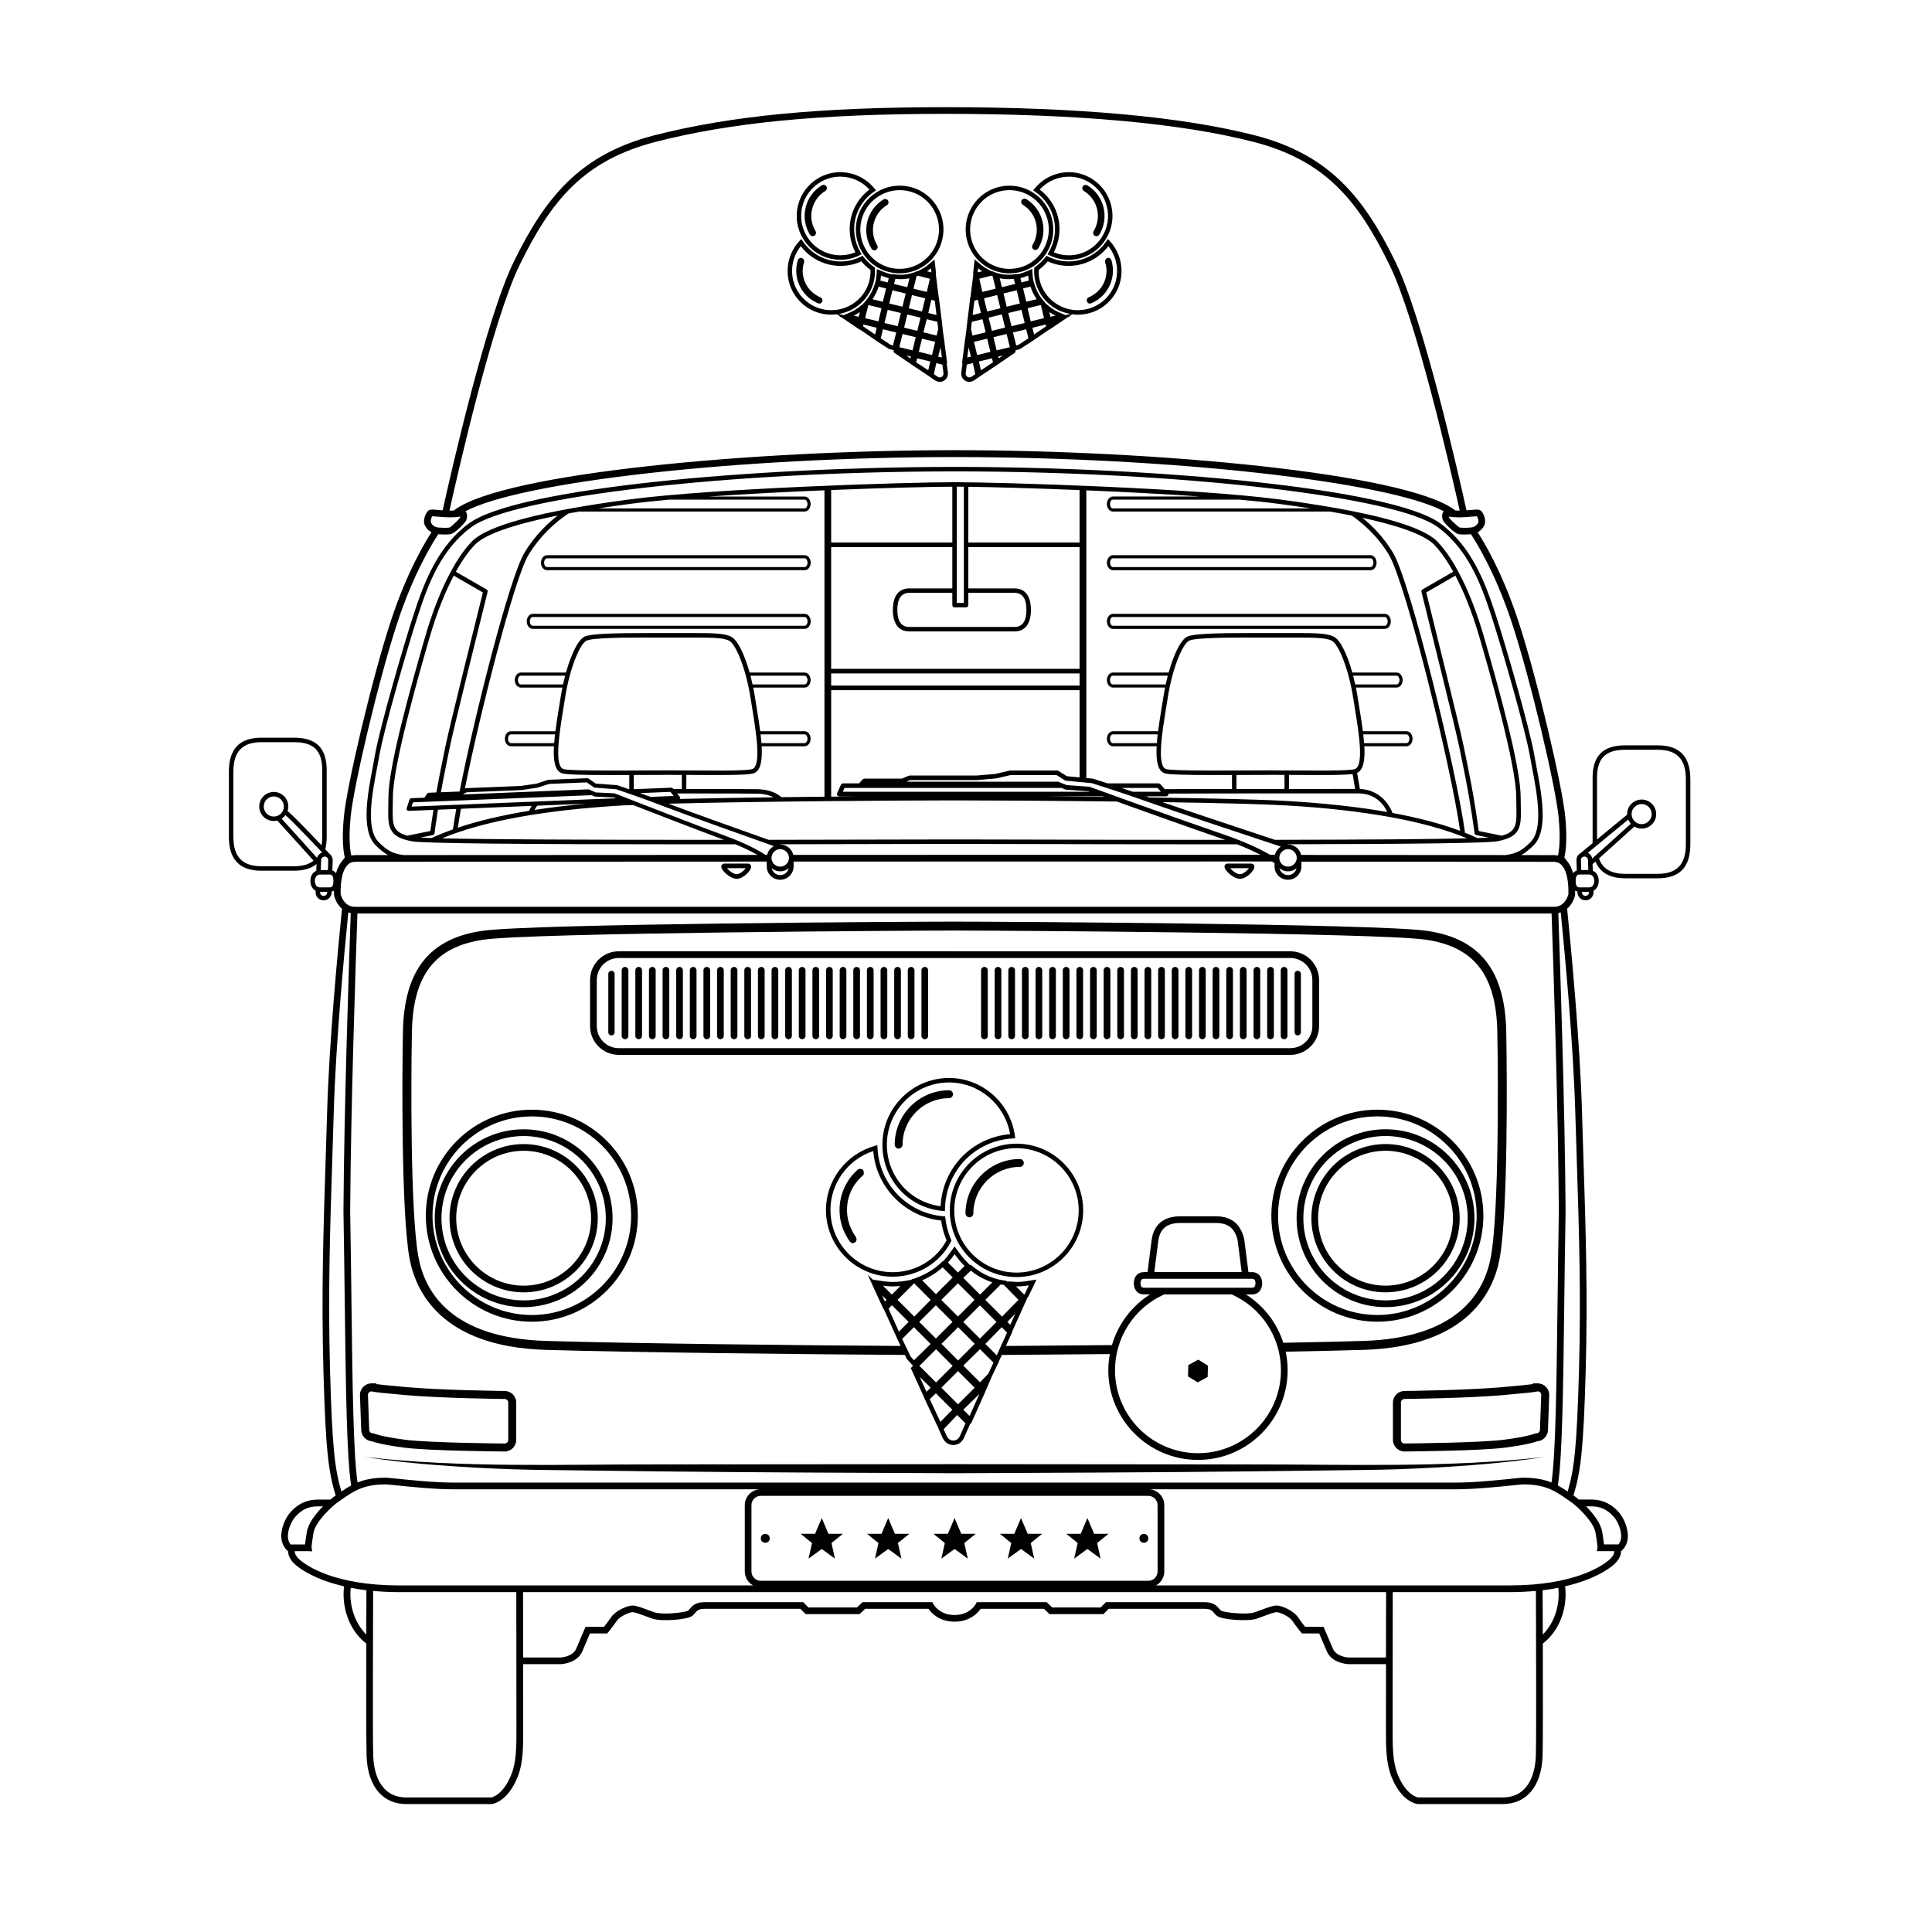 <?xml version="1.0" encoding="UTF-8"?>
<!-- Uploaded to: ICON Repo, www.iconrepo.com, Generator: ICON Repo Mixer Tools -->
<svg fill="#000000" width="800px" height="800px" version="1.1" viewBox="144 144 512 512" xmlns="http://www.w3.org/2000/svg">
 <g>
  <path d="m288.68 501.73c23.418 0.699 69.43 1.188 95.121 1.336l0.508 1.062 1.656 1.828-0.594 0.598 3.602 7.953-0.016 0.016 3.738 7.977-0.016 0.02 1.184 2.633c0.566 1.137 1.578 1.789 2.777 1.789 1.195 0 2.207-0.652 2.789-1.812l1.75-3.965 0.145 0.145 3.797-8.5-0.008-0.008 1.719-4.008 0.012-0.012 1.855-3.91-0.016-0.016 0.809-1.781c8.266-0.047 18.453-0.129 28.625-0.23-0.258 1.398-0.406 2.828-0.406 4.281 0 13.105 10.66 23.766 23.766 23.766 13.105 0 23.766-10.66 23.766-23.766 0-1.676-0.184-3.32-0.52-4.918 8.293-0.152 15.219-0.312 20.562-0.473 27.953-0.836 34.68-15.746 36.199-24.562 2.113-12.258 1.934-47.355 1.684-59.844-0.32-16.168-7-24.633-21.031-26.645-13.305-1.91-114.13-2.441-125.16-2.441-11.023 0-111.85 0.531-125.16 2.441-14.027 2.012-20.711 10.48-21.031 26.645-0.246 12.492-0.426 47.594 1.688 59.844 1.52 8.812 8.242 23.727 36.199 24.559zm97.535 2.75-0.875-0.945-0.223-0.461-1.137-2.375-0.895-1.871 3.106-3.106 4.438 4.441-0.582 0.566-2.41 2.359zm-8.215-19.754c1.574 0.207 3.137 0.223 4.613 0.082l-2.266 2.269zm0.949 3.75-0.441 0.441-0.742-1.625zm34.957 0-4.344 4.438-4.441-4.438 4.078-4.078c0.137 0.023 0.27 0.039 0.406 0.059 0.148 0.02 0.297 0.035 0.445 0.066zm-0.668-3.574c0.121 0.004 0.242 0.008 0.375 0.008 1.02 0 2.039-0.125 3.035-0.277l-1.055 2.262-0.18 0.18zm-0.191 7.277-1.309 2.914-0.773-0.777zm-16.566 10.934-2.371-2.375-0.609-0.609 4.406-4.406 4.406 4.406-4.406 4.406zm5.812 8.645-4.406 4.406-4.406-4.406 4.406-4.406zm-5.875-17.445-4.402 4.406-4.41-4.406 4.41-4.406zm-2.961-5.828 4.402-4.406 4.41 4.406-4.41 4.406zm5.82 5.852 4.41-4.406 4.402 4.406-4.402 4.406zm4.445-7.258-4.438-4.434 1.996-1.914c1.789 1.418 3.664 2.438 5.695 3.094zm-5.844-5.844-2.652-2.652c0.652-0.711 1.215-1.465 1.754-2.223 0.711 0.984 1.586 2.106 2.637 3.141zm-1.398 1.289-4.441 4.441-3.668-3.668c2.023-0.871 3.852-2.023 5.449-3.438zm-5.84 5.957-4.34 4.434-4.438-4.438 4.391-4.391zm-10.277 1.41 4.43 4.43-2.57 2.574-2.742-6.055zm10.16 13.207 1.535-1.535 4.406 4.406-4.402 4.406-4.406-4.406zm-2.781 5.816 2.891 2.828-1.105 1.109zm5.477 11.91-2.828-6.031 1.633-1.555 4.348 4.348zm5.141 3.797c-0.258 0.516-0.77 1.133-1.719 1.133-0.742 0-1.352-0.402-1.707-1.113l-0.848-1.887 3.578-3.766 2.203 2.203zm2.59-5.371-1.664-1.664 4.277-4.184zm4.977-11.223-2.211 2.301-4.43-4.43 2.856-2.797 1.578-1.547 1.531 1.535 2.031 2.027zm3.344-7.324-1.074 2.375-0.047 0.109-0.109-0.109-2.356-2.359-0.562-0.562 4.34-4.434 1.422 1.422zm52.207 28.406c-12.121 0-21.988-9.863-21.988-21.988 0-8.684 5.113-16.543 13.031-20.082h17.91c7.922 3.535 13.035 11.398 13.035 20.082 0 12.125-9.863 21.988-21.988 21.988zm14.387-46.219c0.738 0 0.848 0.742 0.848 1.184 0 0.441-0.113 1.184-0.848 1.184h-28.77c-0.738 0-0.848-0.742-0.848-1.184 0-0.441 0.109-1.184 0.848-1.184zm-25.961-1.777 1.074-8.398c0.473-3.148 2.332-4.617 5.84-4.617h9.332c3.336 0 5.086 1.402 5.836 4.598l1.074 8.418zm-196.74-63.742c0.297-14.996 6.156-22.504 19-24.348 12.949-1.859 114.3-2.418 124.82-2.418 10.512 0 111.87 0.559 124.82 2.418 12.84 1.844 18.699 9.352 18.996 24.348 0.246 12.426 0.434 47.32-1.648 59.395-1.707 9.898-8.98 21.852-33.938 22.598-5.461 0.164-12.57 0.324-21.121 0.484-1.691-5.258-5.172-9.812-9.902-12.805h1.676c1.547 0 2.625-1.219 2.625-2.961 0-1.746-1.082-2.961-2.625-2.961h-1.016l-1.121-8.734c-0.953-4.074-3.434-6.059-7.582-6.059h-9.332c-4.363 0-6.992 2.117-7.602 6.148l-1.105 8.641h-1.016c-1.547 0-2.625 1.219-2.625 2.961 0 1.746 1.078 2.961 2.625 2.961h1.676c-4.914 3.113-8.484 7.906-10.098 13.426-9.918 0.102-19.879 0.18-28.098 0.23l1.723-3.805-0.047-0.047 4.035-8.965 0.219-0.219 2.168-4.562-1.113 0.188c-1.301 0.219-2.641 0.441-3.949 0.441-0.406 0-0.75-0.031-1.062-0.062-0.297-0.027-0.57-0.051-0.844-0.051h-0.879l-0.164-0.168-0.164-0.039c-0.25-0.062-0.496-0.094-0.746-0.125-0.203-0.023-0.402-0.047-0.605-0.098l-0.324-0.082-0.008 0.008-0.562-0.148c-2.398-0.625-4.566-1.766-6.625-3.481l-0.406-0.336-0.125 0.121-0.23-0.215c-1.43-1.309-2.566-2.856-3.398-4.059l-0.5-0.676-0.488 0.695c-0.789 1.125-1.535 2.188-2.5 3.156l-0.086 0.086-0.043-0.043-0.418 0.395c-1.793 1.688-3.918 3.008-6.32 3.926l-0.832 0.316c-0.098 0.02-0.199 0.047-0.305 0.094h-0.246l-0.219 0.219-1.328 0.242c-1.215 0.223-2.43 0.328-3.715 0.328-1.309 0-2.723-0.219-4.059-0.441l-1.164-0.195-1.297-1.297 4.203 9.164 0.062-0.062 3.473 7.664-0.02 0.02 1.008 2.109c-25.883-0.156-70.867-0.641-93.918-1.328-24.953-0.742-32.227-12.699-33.934-22.598-2.086-12.066-1.902-46.965-1.656-59.395z"/>
  <path d="m394.53 466.84-0.055-0.484-0.488-0.039c-9.508-0.766-17.004-8.543-17.438-18.09l-0.035-0.746-0.719 0.203c-7.598 2.137-12.906 9.117-12.906 16.977 0 9.746 7.926 17.672 17.672 17.672 6.551 0 12.48-3.566 15.473-9.309l0.129-0.25-0.113-0.258c-0.781-1.805-1.309-3.766-1.52-5.676zm-13.961 14.305c-9.09 0-16.488-7.398-16.488-16.488 0-7.086 4.625-13.406 11.336-15.621 0.797 9.633 8.375 17.41 17.992 18.414 0.242 1.781 0.738 3.586 1.445 5.269-2.824 5.207-8.273 8.426-14.285 8.426z"/>
  <path d="m372.77 454.11-0.098-0.098c-0.289-0.293-0.801-0.34-1.254-0.113l-0.125 0.086c-3.055 2.703-4.809 6.59-4.809 10.668 0 3.019 0.906 5.816 2.758 8.395 0.16 0.16 0.398 0.402 0.758 0.402 0.203 0 0.348-0.078 0.441-0.148l0.051-0.023c0.496-0.25 0.652-0.809 0.332-1.43-1.547-2.211-2.363-4.695-2.363-7.188 0-3.555 1.52-6.871 4.211-9.133 0.281-0.281 0.332-0.715 0.141-1.281z"/>
  <path d="m393.78 464.91 0.633 0.059 0.016-0.637c0.219-10.074 7.949-18.086 17.98-18.637l0.641-0.035-0.086-0.637c-1.184-8.75-8.684-15.348-17.445-15.348-9.746 0-17.672 7.93-17.672 17.672-0.004 9.191 6.848 16.738 15.934 17.562zm1.738-34.047c7.961 0 14.805 5.844 16.172 13.695-10.125 0.871-17.895 8.926-18.426 19.102-8.156-1.051-14.234-7.953-14.234-16.309 0-9.09 7.394-16.488 16.488-16.488z"/>
  <path d="m395.52 435.02c0.555 0 1.043-0.488 1.043-1.043 0-0.555-0.484-1.043-1.043-1.043-7.949 0-14.414 6.469-14.414 14.414 0 0.555 0.484 1.043 1.043 1.043 0.555 0 1.043-0.488 1.043-1.043-0.004-6.797 5.527-12.328 12.328-12.328z"/>
  <path d="m413.38 447.09c-9.746 0-17.672 7.926-17.672 17.672s7.93 17.672 17.672 17.672c9.746 0 17.672-7.93 17.672-17.672 0-9.746-7.93-17.672-17.672-17.672zm0 34.16c-9.094 0-16.488-7.398-16.488-16.488s7.394-16.488 16.488-16.488c9.09 0 16.488 7.394 16.488 16.488s-7.398 16.488-16.488 16.488z"/>
  <path d="m364.32 227.39c0.496 0 0.992-0.039 1.484-0.102l0.848 0.574-0.184 0.074 0.453 0.109 5.012 3.383 0.012-0.055 4.113 2.801-0.004 0.02 3.449 2.246 1.391 0.418-0.121 0.477 4.656 3.172-0.004 0.023 4.746 3.144-0.004 0.012 1.66 1.137c0.387 0.242 0.816 0.371 1.238 0.371 0.391 0 0.766-0.105 1.113-0.32 0.73-0.445 1.105-1.215 1.027-2.141l-0.324-2.469 0.129 0.031-0.727-5.664h0.008l-0.047-0.336-0.055-0.414h-0.008l-0.371-2.586 0.016-0.074-0.32-2.894-0.02-0.004-0.684-5.602-0.043-0.012-0.766-6.106 0.062-0.258-0.414-3.594-0.852 0.734c-0.664 0.57-1.289 1.113-1.984 1.535-0.219 0.133-0.41 0.227-0.586 0.312-0.184 0.09-0.348 0.172-0.508 0.27l-0.406 0.25-0.117-0.031-0.16 0.051c-0.168 0.051-0.328 0.121-0.484 0.191-0.109 0.047-0.223 0.098-0.34 0.137l-0.32 0.102v0.004l-0.242 0.074c-1.484 0.445-3.059 0.547-4.727 0.301l-0.523-0.074-0.027 0.098h-0.008c-0.941-0.188-1.926-0.52-3.188-1.082l-0.777-0.309-0.055 0.848c-0.055 0.824-0.113 1.605-0.289 2.394l-0.023-0.008-0.152 0.555c-0.414 1.508-1.129 2.922-2.129 4.211l-0.344 0.441c-0.047 0.047-0.082 0.09-0.094 0.121l-0.203 0.125-0.051 0.207-0.602 0.535c-0.586 0.52-1.207 0.98-1.906 1.406-0.707 0.43-1.586 0.797-2.352 1.105l-0.641 0.258-1.254-0.305c1.426-0.25 2.809-0.746 4.059-1.508 3.68-2.242 5.785-6.269 5.5-10.512l-0.02-0.281-0.23-0.164c-1.02-0.719-1.953-1.605-2.699-2.57l-0.297-0.387-0.438 0.219c-1.664 0.836-3.527 1.281-5.391 1.281-4.027 0-7.773-1.992-10.016-5.328l-0.418-0.617-0.508 0.547c-3.531 3.797-4.125 9.523-1.441 13.934 2.121 3.481 5.828 5.566 9.918 5.566zm16.316 8.176-0.562-0.16-2.672-1.742 0.586-2.402 3.527 0.855zm-2.242-5.965 0.852-3.5 3.5 0.852-0.852 3.5zm6.891 9.379-1.125-0.766 1.242 0.285zm0.547-2.121-3.5-0.852 0.848-3.496 3.496 0.852zm-2.234-6.031 0.848-3.496 3.496 0.852-0.848 3.496zm6.394 11.309-3.199-2.121 0.285-1.059 3.453 0.836zm-2.504-4.894 0.848-3.496 3.5 0.852-0.848 3.496zm6.539 5.621c0.027 0.312-0.031 0.738-0.469 1.004-0.16 0.098-0.324 0.145-0.496 0.145-0.203 0-0.406-0.066-0.586-0.176l-0.984-0.676 0.633-2.926 1.605 0.391zm-0.758-6.82 0.344 2.703-0.973-0.234zm-0.645-4.887-0.391 1.766-3.516-0.852 0.883-3.473 2.812 0.684zm-0.902-7.477 0.465 3.801-2.184-0.531 0.809-3.488zm-0.996-8.59 0.121 1.09-1.199-0.293c0.375-0.242 0.73-0.516 1.078-0.797zm-3.836 2.113c0.047-0.02 0.098-0.043 0.145-0.062 0.066-0.031 0.133-0.059 0.203-0.086l3.188 0.816-0.812 3.496-3.523-0.855zm-1.203 4.996 3.496 0.852-0.848 3.496-3.5-0.852zm-4.41-4.285c1.297 0.137 2.531 0.086 3.734-0.16l-0.574 2.356-3.519-0.855zm-0.766 3.016 3.5 0.852-0.848 3.5-3.5-0.852zm-3.043-3.906c0.754 0.309 1.422 0.531 2.062 0.695l-0.273 1.129-1.953-0.477c0.078-0.449 0.129-0.898 0.164-1.348zm-0.617 2.934 1.969 0.48-0.859 3.531-2.75-0.668c0.711-1.051 1.262-2.168 1.641-3.344zm-2.734 4.879 3.488 0.848-0.809 3.488-3.523-0.855zm-1.289 5.172 3.512 0.852-0.43 1.781-3.176-2.164zm-1.672-2.852c0.242-0.148 0.48-0.301 0.707-0.457l-0.305 1.254-1.297-0.316c0.312-0.148 0.613-0.309 0.895-0.48zm-14.93-17.918c2.496 3.285 6.391 5.227 10.551 5.227 1.887 0 3.773-0.414 5.492-1.199 0.699 0.836 1.523 1.613 2.418 2.269 0.148 3.699-1.73 7.184-4.949 9.145-1.637 0.996-3.512 1.523-5.414 1.523-3.672 0-7.004-1.871-8.91-5.008-2.289-3.746-1.93-8.562 0.812-11.957z"/>
  <path d="m360.84 224.4c0.082 0.023 0.195 0.051 0.324 0.051l0.25-0.02 0.145-0.086c0.125-0.074 0.215-0.18 0.27-0.316l0.008-0.012c0.117-0.184 0.152-0.402 0.105-0.605-0.051-0.227-0.199-0.418-0.5-0.598-1.555-0.68-2.805-1.75-3.617-3.086-1.16-1.906-1.43-4.18-0.719-6.289 0.078-0.332-0.062-0.656-0.418-0.961l-0.109-0.09-0.316-0.055c-0.297 0-0.586 0.176-0.773 0.469l-0.066 0.141c-0.793 2.574-0.445 5.363 0.957 7.664 1.035 1.703 2.508 2.969 4.461 3.793z"/>
  <path d="m366.73 212.84c1.762 0 3.457-0.395 5.043-1.172l0.57-0.281-0.32-0.551c-3.203-5.527-1.66-12.414 3.59-16.023l0.531-0.363-0.406-0.496c-2.231-2.746-5.535-4.324-9.07-4.324-2.102 0-4.164 0.578-5.961 1.676-2.648 1.613-4.512 4.164-5.246 7.176-0.73 3.012-0.246 6.133 1.367 8.781 2.125 3.492 5.828 5.578 9.902 5.578zm-10.121-14.078c0.656-2.707 2.332-4.992 4.711-6.445 1.613-0.98 3.461-1.504 5.344-1.504 2.969 0 5.754 1.234 7.742 3.41-5.16 3.922-6.719 10.867-3.723 16.637-1.258 0.527-2.582 0.793-3.953 0.793-3.656 0-6.981-1.871-8.891-5.008-1.449-2.379-1.887-5.18-1.23-7.883z"/>
  <path d="m359.39 206.59c0.16 0 0.312-0.043 0.445-0.125 0.398-0.246 0.535-0.812 0.293-1.211-2.219-3.648-1.062-8.422 2.582-10.641 0.195-0.117 0.336-0.316 0.395-0.547 0.059-0.23 0.02-0.477-0.098-0.668-0.234-0.387-0.824-0.531-1.211-0.293-2.172 1.324-3.699 3.41-4.297 5.875-0.598 2.469-0.199 5.019 1.121 7.188 0.156 0.262 0.453 0.422 0.77 0.422z"/>
  <path d="m375.73 210.34c0.16 0 0.312-0.043 0.445-0.125 0.402-0.246 0.535-0.812 0.293-1.211-2.219-3.648-1.062-8.422 2.582-10.641 0.195-0.117 0.336-0.316 0.395-0.547s0.02-0.477-0.098-0.668c-0.238-0.387-0.824-0.531-1.211-0.293-2.172 1.324-3.695 3.41-4.297 5.875-0.598 2.469-0.199 5.019 1.121 7.188 0.16 0.262 0.453 0.422 0.77 0.422z"/>
  <path d="m371.14 202.08c-0.73 3.012-0.246 6.133 1.367 8.781 2.125 3.492 5.836 5.574 9.926 5.574 2.121 0 4.207-0.586 6.031-1.699 5.469-3.332 7.207-10.488 3.875-15.957-2.125-3.492-5.836-5.574-9.922-5.574-2.125 0-4.211 0.586-6.035 1.699-2.648 1.613-4.512 4.164-5.242 7.176zm5.859-6.164c1.641-0.996 3.512-1.523 5.418-1.523 3.672 0 7.004 1.871 8.91 5.008 2.992 4.91 1.43 11.34-3.481 14.328-1.637 0.996-3.508 1.523-5.414 1.523-3.672 0-7.004-1.871-8.914-5.008-1.449-2.379-1.887-5.18-1.23-7.887 0.66-2.703 2.336-4.992 4.711-6.441z"/>
  <path d="m399.77 244.88c0.348 0.211 0.723 0.316 1.113 0.316 0.422 0 0.848-0.129 1.258-0.387l1.641-1.125-0.004-0.012 4.746-3.144-0.004-0.016 4.312-2.941 0.312-0.328-0.09-0.371 1.227-0.352 3.609-2.32-0.004-0.023 4.113-2.805 0.012 0.055 5.012-3.383 0.453-0.109-0.184-0.074 0.848-0.574c0.492 0.066 0.984 0.102 1.484 0.102 4.086 0 7.797-2.086 9.922-5.574 2.688-4.41 2.094-10.141-1.438-13.934l-0.508-0.547-0.418 0.617c-2.246 3.336-5.988 5.328-10.02 5.328-1.863 0-3.727-0.441-5.391-1.281l-0.438-0.219-0.297 0.387c-0.746 0.965-1.68 1.852-2.699 2.57l-0.23 0.164-0.02 0.281c-0.285 4.246 1.824 8.273 5.5 10.512 1.254 0.762 2.633 1.258 4.059 1.508l-1.25 0.305-0.641-0.258c-0.766-0.309-1.645-0.672-2.352-1.105-0.699-0.426-1.324-0.887-1.906-1.406l-0.598-0.531-0.02-0.199-0.207-0.125c-0.023-0.023-0.062-0.055-0.09-0.082l-0.383-0.496c-0.996-1.285-1.715-2.703-2.133-4.211l-0.152-0.555-0.023 0.008c-0.176-0.797-0.238-1.586-0.293-2.43l-0.055-0.848-0.777 0.348c-1.262 0.562-2.246 0.895-3.188 1.082h-0.008l-0.023-0.098-0.523 0.074c-1.664 0.246-3.238 0.148-4.727-0.301l-0.242-0.074v-0.004l-0.316-0.102c-0.117-0.035-0.227-0.086-0.336-0.137-0.16-0.07-0.316-0.141-0.484-0.191l-0.16-0.051-0.117 0.031-0.406-0.25c-0.156-0.098-0.324-0.176-0.504-0.27-0.176-0.086-0.371-0.18-0.586-0.312-0.691-0.422-1.316-0.961-2-1.547l-0.852-0.734-0.398 3.606 0.062 0.262-0.766 6.106-0.043 0.012-0.684 5.602-0.016 0.004-0.32 2.894 0.016 0.074-0.371 2.59h-0.008l-0.051 0.406-0.051 0.348h0.008l-0.727 5.664 0.129-0.031-0.328 2.496c-0.086 0.898 0.289 1.668 1.02 2.117zm24.441-20.203c-3.219-1.961-5.098-5.445-4.949-9.145 0.895-0.656 1.719-1.43 2.418-2.269 1.715 0.785 3.602 1.199 5.488 1.199 4.168 0 8.055-1.941 10.555-5.227 2.742 3.394 3.102 8.211 0.816 11.961-1.91 3.137-5.242 5.008-8.91 5.008-1.906 0-3.781-0.527-5.418-1.527zm-1.422 2.477c0.281 0.172 0.586 0.332 0.895 0.484l-1.297 0.316-0.305-1.254c0.23 0.152 0.465 0.305 0.707 0.453zm-16.328 10.086-3.5 0.852-0.848-3.496 3.496-0.852zm-0.457-9.059 3.496-0.852 0.848 3.496-3.496 0.852zm-2.047 13.953-0.535-2.344 3.453-0.836 0.285 1.059zm4.707-3.156-0.117-0.48 1.242-0.285zm-0.547-2.121-0.848-3.496 3.496-0.852 0.852 3.496zm3.09-9.906 3.496-0.852 0.852 3.5-3.5 0.852zm2.664 8.453-0.559 0.16-0.875-3.449 3.523-0.855 0.586 2.402zm7.25-5.398 0.098 0.469-3.176 2.164-0.43-1.781zm-0.445-1.695-3.523 0.855-0.809-3.488 3.488-0.848zm-3.582-8.355c0.383 1.172 0.93 2.293 1.641 3.34l-2.75 0.668-0.859-3.531zm-0.613-2.934c0.035 0.441 0.086 0.895 0.168 1.348l-1.953 0.477-0.273-1.129c0.637-0.16 1.305-0.387 2.059-0.695zm-2.195 7.406-3.496 0.852-0.848-3.5 3.5-0.852zm-1.613-6.516 0.355 1.34-3.519 0.855-0.574-2.356c1.207 0.246 2.445 0.297 3.738 0.16zm-4.41 4.285 0.852 3.5-3.5 0.852-0.848-3.496zm-1.547-5.148c0.066 0.027 0.133 0.059 0.203 0.086 0.047 0.02 0.094 0.043 0.141 0.062l0.805 3.309-3.527 0.855-0.809-3.496zm-3.496-1.961c0.348 0.281 0.703 0.555 1.078 0.797l-1.199 0.289zm-0.996 8.59 0.914-0.223 0.809 3.488-2.188 0.531zm-0.691 5.602 2.812-0.684 0.883 3.473-3.512 0.852-0.391-1.766zm-0.852 6.766 0.625 2.461-0.969 0.234zm-0.461 4.578 1.605-0.391 0.629 2.926-0.961 0.66c-0.375 0.238-0.766 0.258-1.105 0.047-0.434-0.266-0.492-0.691-0.469-0.977z"/>
  <path d="m432.13 224.03c0.055 0.129 0.148 0.234 0.277 0.316l0.219 0.098h0.164c0.125 0 0.242-0.027 0.41-0.078 1.867-0.797 3.336-2.059 4.375-3.766 1.398-2.297 1.746-5.09 0.953-7.664l-0.062-0.137c-0.184-0.297-0.473-0.473-0.773-0.473l-0.316 0.055-0.105 0.09c-0.355 0.301-0.496 0.621-0.406 1.012 0.695 2.059 0.426 4.328-0.734 6.234-0.812 1.336-2.066 2.402-3.695 3.125-0.434 0.27-0.566 0.758-0.32 1.16z"/>
  <path d="m421.93 210.84-0.32 0.551 0.57 0.281c1.582 0.777 3.281 1.172 5.043 1.172 4.074 0 7.773-2.086 9.902-5.578 1.613-2.648 2.098-5.769 1.367-8.781-0.73-3.012-2.594-5.559-5.246-7.176-1.801-1.098-3.863-1.676-5.965-1.676-3.535 0-6.84 1.574-9.07 4.324l-0.402 0.5 0.527 0.363c5.254 3.606 6.797 10.492 3.594 16.02zm5.356-20.023c1.883 0 3.731 0.52 5.348 1.504 2.383 1.449 4.055 3.738 4.711 6.445s0.223 5.504-1.23 7.887c-1.91 3.137-5.234 5.008-8.887 5.008-1.371 0-2.699-0.266-3.957-0.793 2.992-5.769 1.438-12.715-3.727-16.637 1.988-2.18 4.777-3.414 7.742-3.414z"/>
  <path d="m431.24 194.61c1.773 1.082 3.019 2.785 3.5 4.805 0.48 2.008 0.156 4.082-0.914 5.84-0.242 0.398-0.105 0.965 0.297 1.215 0.129 0.078 0.281 0.121 0.441 0.121 0.32 0 0.613-0.16 0.77-0.418 2.727-4.477 1.305-10.34-3.176-13.066-0.391-0.234-0.98-0.09-1.211 0.293-0.117 0.191-0.156 0.434-0.098 0.668 0.059 0.223 0.199 0.426 0.391 0.543z"/>
  <path d="m415.05 198.26c1.773 1.082 3.016 2.785 3.5 4.805 0.48 2.008 0.156 4.082-0.914 5.84-0.242 0.398-0.105 0.965 0.297 1.215 0.129 0.078 0.281 0.121 0.441 0.121 0.32 0 0.613-0.16 0.77-0.418 2.727-4.477 1.305-10.34-3.176-13.066-0.391-0.234-0.98-0.09-1.211 0.293-0.117 0.191-0.152 0.434-0.098 0.668 0.055 0.227 0.199 0.426 0.391 0.543z"/>
  <path d="m405.48 214.74c1.824 1.113 3.91 1.699 6.031 1.699 4.09 0 7.801-2.086 9.926-5.574 1.613-2.648 2.102-5.769 1.367-8.781-0.73-3.012-2.594-5.559-5.246-7.176-1.824-1.113-3.91-1.699-6.035-1.699-4.086 0-7.797 2.086-9.922 5.574-3.328 5.469-1.594 12.629 3.879 15.957zm-2.867-15.34c1.91-3.137 5.242-5.008 8.91-5.008 1.906 0 3.777 0.527 5.418 1.523 2.379 1.449 4.051 3.738 4.711 6.445 0.656 2.707 0.219 5.504-1.23 7.887-1.91 3.137-5.242 5.008-8.914 5.008-1.902 0-3.777-0.527-5.414-1.523-4.91-2.992-6.469-9.422-3.481-14.332z"/>
  <path d="m357.25 306.68h-72.066c-0.875 0-1.59 0.891-1.59 1.988 0 1.113 0.699 1.988 1.59 1.988h72.066c0.875 0 1.59-0.891 1.59-1.988 0.004-1.098-0.711-1.988-1.59-1.988zm0 3.148h-72.066c-0.414 0-0.762-0.531-0.762-1.16s0.348-1.16 0.762-1.16h72.066c0.414 0 0.762 0.531 0.762 1.16s-0.348 1.16-0.762 1.16z"/>
  <path d="m287.37 293.12c0 1.113 0.699 1.988 1.594 1.988h68.285c0.875 0 1.59-0.891 1.59-1.988s-0.715-1.992-1.59-1.992h-68.285c-0.879 0.004-1.594 0.895-1.594 1.992zm70.637 0c0 0.629-0.348 1.16-0.762 1.16h-68.285c-0.414 0-0.762-0.531-0.762-1.16s0.348-1.16 0.762-1.16h68.285c0.414 0 0.762 0.531 0.762 1.16z"/>
  <path d="m438.94 310.66h72.051c0.891 0 1.586-0.875 1.586-1.988 0-1.117-0.695-1.988-1.586-1.988h-72.051c-0.879 0-1.594 0.891-1.594 1.988s0.715 1.988 1.594 1.988zm0-3.148h72.051c0.41 0 0.758 0.531 0.758 1.16s-0.348 1.16-0.758 1.16h-72.051c-0.414 0-0.762-0.531-0.762-1.16-0.004-0.629 0.348-1.16 0.762-1.16z"/>
  <path d="m438.94 295.11h68.277c0.891 0 1.586-0.871 1.586-1.988 0-1.098-0.711-1.992-1.586-1.992h-68.277c-0.879 0-1.594 0.891-1.594 1.992 0 1.098 0.715 1.988 1.594 1.988zm0-3.148h68.277c0.41 0 0.758 0.531 0.758 1.16s-0.348 1.16-0.758 1.16h-68.277c-0.414 0-0.762-0.531-0.762-1.16-0.004-0.629 0.348-1.16 0.762-1.16z"/>
  <path d="m475.57 372.86h-6.219c-0.285 0-0.473 0.109-0.578 0.199-0.176 0.148-0.27 0.367-0.27 0.609 0 1.012 2.34 3.227 4.098 3.227 1.723 0 3.828-2.144 3.828-3.199 0-0.238-0.09-0.453-0.25-0.605-0.113-0.105-0.305-0.23-0.609-0.23zm-2.977 2.812c-0.895 0-2.059-0.957-2.594-1.598h4.988c-0.453 0.625-1.52 1.598-2.394 1.598z"/>
  <path d="m342.21 372.86h-6.219c-0.289 0-0.473 0.109-0.578 0.199-0.176 0.148-0.27 0.367-0.27 0.609 0 1.012 2.336 3.227 4.098 3.227 1.723 0 3.828-2.144 3.828-3.199 0-0.238-0.09-0.453-0.25-0.605-0.113-0.105-0.305-0.23-0.609-0.23zm-2.977 2.812c-0.898 0-2.059-0.957-2.594-1.598h4.988c-0.453 0.625-1.52 1.598-2.394 1.598z"/>
  <path d="m306.34 466.84c0-12.996-10.574-23.566-23.566-23.566-12.996 0-23.566 10.57-23.566 23.566 0 12.996 10.574 23.566 23.566 23.566 12.996 0 23.566-10.57 23.566-23.566zm-45.344 0c0-12.008 9.77-21.777 21.777-21.777 12.008 0 21.777 9.77 21.777 21.777 0 12.008-9.77 21.777-21.777 21.777-12.008 0-21.777-9.77-21.777-21.777z"/>
  <path d="m583.32 341.52h-8.613c-5.902 0-8.652 2.75-8.652 8.652v17.277c-1.297 1.074-2.414 2-3.07 2.543l0.02 0.023c-0.242 0.113-0.469 0.27-0.656 0.473-0.387 0.414-0.59 0.953-0.57 1.52l0.09 2.684c-0.348 0.117-0.703 0.336-0.977 0.742-0.32-1.207-0.828-2.336-1.59-3.207l0.012-0.008-0.75-0.98c0.297-1.16 0.871-4.418 0.242-10.867-0.805-8.223-7.394-36.473-12.48-51.93-4.215-12.801-9.023-20.766-10.734-23.383 0.73-0.387 1.332-0.965 1.73-1.77 0.715-1.426-0.246-3.531-0.996-4.039-0.27-0.184-0.586-0.211-0.891-0.211-0.348 0-0.887 0.047-1.535 0.102-0.387 0.031-0.816 0.07-1.262 0.102-2.195-9.926-11.523-50.949-18.855-65.895-8.293-16.902-17.41-28.398-37.215-33.48-19.305-4.953-46.902-7.465-82.027-7.465-33.238 0-57.035 2.301-77.16 7.465-19.805 5.082-28.922 16.578-37.215 33.48-7.332 14.941-16.66 55.969-18.855 65.895-0.445-0.031-0.875-0.066-1.258-0.102-0.652-0.059-1.188-0.102-1.539-0.102-0.301 0-0.621 0.023-0.891 0.207-0.75 0.512-1.711 2.617-0.996 4.039 0.402 0.805 1 1.379 1.73 1.77-1.711 2.617-6.523 10.582-10.734 23.383-5.086 15.461-11.676 43.707-12.48 51.93-0.629 6.453-0.059 9.707 0.242 10.867l-0.75 0.98 0.012 0.008c-0.762 0.871-1.27 2-1.59 3.207-0.273-0.406-0.625-0.625-0.977-0.742l0.09-2.684c0.023-0.785-0.387-1.48-1.012-1.867l0.023-0.02-0.129-0.141c-0.242-0.258-0.531-0.566-0.852-0.906 0.242-0.977 0.379-2.074 0.379-3.312v-17.609c0-5.902-2.75-8.652-8.652-8.652h-8.609c-5.824 0-8.652 2.941-8.652 8.988v17.273c0 6.047 2.832 8.988 8.652 8.988h8.609c2.582 0 4.535-0.582 5.961-1.762l-0.059 1.785c-0.953 0.402-1.566 1.395-1.566 2.691 0 1.211 0.539 2.152 1.391 2.602l-0.012 0.352c-0.02 0.566 0.184 1.109 0.57 1.52 0.387 0.414 0.914 0.652 1.48 0.672h0.074c0.539 0 1.055-0.203 1.449-0.574 0.414-0.387 0.652-0.914 0.672-1.48l0.008-0.277c0.207-0.047 0.414-0.133 0.617-0.262-0.004 0.398 0.004 0.77 0.016 1.105l0.023 0.168c0.285 1.242 0.98 2.59 2.09 3.543-1.043 10.32-3.402 35.184-3.941 53.844-0.129 4.414-0.266 8.699-0.402 12.914-0.586 18.266-1.145 35.52-0.578 55.727 0.582 20.844 1.301 26.664 3.246 33.012l-0.492 0.344c-0.184 0.125-0.531 0.395-0.973 0.77v-0.031h-3.164c-3.859 0-5.992 1.82-7.418 3.402-1.152 1.277-2.633 4.285-2.328 6.969 0.156 1.359 0.777 2.492 1.77 3.34 0.012 0.941 0.414 2.269 2.074 3.676 1.305 1.105 5.184 3.856 12.746 5.598-0.074 0.676-0.125 1.355-0.125 2.035 0 5.375 2.258 10.238 6.035 13.145-0.031 12.508-0.043 26.738 0.066 29.828 0.277 7.953 4.227 12.699 10.562 12.699l22.598-0.004c0.172-0.016 4.262-0.492 6.941-7.375 1.406-3.609 1.406-7.797 1.402-12.645v-0.316c0-1.977-0.008-9.012-0.016-16.738h9.887c0.18-0.004 4.445-0.141 5.836-3.481 0.844-2.027 1.613-3.812 1.984-4.668h4.578l0.27-0.324c0.055-0.066 1.371-1.68 2.273-3.031 0.711-1.066 3.231-2.269 4.148-2.269 0.652 0 1.977 0.496 3.258 0.977 0.676 0.254 1.383 0.52 2.09 0.754 2.285 0.762 9.008 0.301 10.426-0.715 0.375-0.27 0.637-0.578 0.863-0.855 0.492-0.59 0.879-1.055 2.617-1.055h25.254l1.406 1.406h14.277l1.48-1.406h16.777c0.719 1.047 2.797 3.406 6.914 3.406 4.113 0 6.191-2.359 6.91-3.406h16.777l1.48 1.406h14.277l1.406-1.406h25.254c1.738 0 2.125 0.465 2.617 1.055 0.23 0.273 0.488 0.586 0.863 0.855 1.418 1.012 8.141 1.473 10.426 0.715 0.707-0.234 1.414-0.504 2.09-0.754 1.281-0.48 2.606-0.977 3.258-0.977 0.914 0 3.438 1.203 4.148 2.269 0.902 1.355 2.219 2.965 2.273 3.031l0.27 0.324h4.578c0.371 0.855 1.141 2.641 1.984 4.664 1.391 3.34 5.652 3.477 5.856 3.481h9.867c-0.008 7.727-0.016 14.762-0.016 16.738v0.309c0 4.852 0 9.039 1.406 12.648 2.68 6.887 6.769 7.359 7.027 7.379h22.512c6.336 0 10.285-4.746 10.562-12.699 0.109-3.074 0.098-17.277 0.066-29.828 3.777-2.906 6.035-7.773 6.035-13.145 0-0.684-0.051-1.363-0.125-2.039 7.559-1.742 11.441-4.492 12.746-5.598 1.66-1.406 2.062-2.734 2.074-3.676 0.992-0.848 1.613-1.98 1.77-3.336 0.309-2.684-1.176-5.691-2.328-6.973-1.426-1.586-3.559-3.402-7.418-3.402h-3.168v0.031c-0.441-0.375-0.785-0.645-0.969-0.77l-0.496-0.344c1.941-6.348 2.66-12.168 3.242-33.012 0.562-20.211 0.008-37.461-0.578-55.727-0.137-4.219-0.273-8.504-0.402-12.914-0.539-18.664-2.898-43.523-3.941-53.844 1.109-0.953 1.801-2.301 2.086-3.543l0.023-0.168c0.012-0.332 0.02-0.707 0.016-1.105 0.203 0.129 0.41 0.215 0.617 0.262l0.008 0.277c0.02 0.566 0.258 1.094 0.672 1.48 0.395 0.371 0.91 0.574 1.449 0.574h0.074c0.566-0.02 1.094-0.258 1.48-0.672 0.387-0.414 0.59-0.953 0.57-1.52l-0.012-0.352c0.852-0.445 1.391-1.391 1.391-2.602 0-1.297-0.613-2.289-1.566-2.691l-0.059-1.75c0.203-0.18 0.469-0.418 0.773-0.691 1.199 2.934 3.832 4.441 7.867 4.441h8.613c5.82 0 8.652-2.941 8.652-8.988v-17.277c-0.008-6.031-2.836-8.973-8.656-8.973zm-353.24 29.484c0.52 0.016 0.922 0.453 0.906 0.969l-0.086 2.606h-1.879l0.09-2.668c0.008-0.25 0.113-0.48 0.297-0.652 0.18-0.172 0.422-0.277 0.672-0.254zm-8.152 2.562h-8.609c-5.094 0-7.469-2.481-7.469-7.805v-17.273c0-5.324 2.375-7.805 7.469-7.805h8.609c5.234 0 7.469 2.234 7.469 7.469v17.609c0 0.824-0.078 1.559-0.191 2.25-2.75-2.914-6.867-7.219-9-9.102 0.121-0.375 0.203-0.77 0.203-1.184 0-2.125-1.727-3.852-3.852-3.852s-3.852 1.727-3.852 3.852 1.727 3.852 3.852 3.852c0.32 0 0.625-0.051 0.926-0.125 1.98 2.152 7.539 8.328 9.605 10.629-1.207 0.984-2.887 1.484-5.16 1.484zm-2.703-15.836c0 1.469-1.195 2.664-2.664 2.664s-2.664-1.195-2.664-2.664 1.195-2.664 2.664-2.664c1.465 0 2.664 1.195 2.664 2.664zm-0.59 3.234c0.395-0.254 0.73-0.578 1.012-0.957 2.457 2.219 7.297 7.336 9.734 9.926-0.289 0.094-0.555 0.242-0.785 0.453-0.281 0.266-0.477 0.598-0.582 0.961-1.938-2.156-7.168-7.969-9.379-10.383zm12.066 19.555c-0.008 0.25-0.113 0.48-0.297 0.652s-0.414 0.297-0.672 0.254c-0.25-0.008-0.484-0.113-0.656-0.297s-0.262-0.422-0.254-0.672l0.004-0.105h1.879zm0.633-1.352h-2.519c-1.008 0-1.367-0.879-1.367-1.703 0-0.824 0.359-1.703 1.367-1.703h2.519c0.359 0 1.031 0 1.031 1.703-0.004 1.703-0.672 1.703-1.031 1.703zm302.72-98.258c0.559-0.047 1.02-0.09 1.336-0.094 0.25 0.379 0.559 1.258 0.344 1.68-0.41 0.816-1.09 1.246-2.082 1.316-1.332 0.098-2.012 0.074-2.742 0.016-0.539-0.191-2.586-2.152-2.863-2.59-0.035-0.086-0.07-0.223-0.086-0.344 0.754 0.141 1.613 0.211 2.625 0.211 1.258-0.004 2.484-0.109 3.469-0.195zm-252.3-66.785c8.281-16.875 16.836-27.609 36.066-32.543 19.973-5.125 43.633-7.41 76.719-7.41 34.973 0 62.422 2.492 81.586 7.41 19.23 4.934 27.785 15.668 36.066 32.543 7.176 14.621 16.344 54.805 18.648 65.195-0.086 0-0.168 0.004-0.254 0.004-0.32 0-0.598-0.02-0.887-0.035-0.094-0.07-0.184-0.137-0.277-0.211-13.297-9.746-79.102-15.773-132.44-15.773s-119.14 6.031-132.44 15.777c-0.094 0.07-0.184 0.137-0.277 0.207-0.289 0.016-0.57 0.035-0.887 0.035-0.086 0-0.172-0.004-0.258-0.004 2.293-10.391 11.465-50.574 18.637-65.195zm-23.539 68.367c-0.215-0.43 0.105-1.332 0.332-1.676 0.316 0.004 0.785 0.047 1.348 0.094 0.984 0.086 2.207 0.191 3.469 0.191 0.992 0 1.836-0.066 2.625-0.207-0.012 0.113-0.035 0.23-0.059 0.285-0.309 0.492-2.352 2.457-2.816 2.633-0.445 0.043-0.816 0.07-1.254 0.07-0.426 0-0.906-0.023-1.566-0.07-0.988-0.07-1.668-0.504-2.078-1.32zm-21.305 78.051c0.797-8.145 7.344-36.18 12.402-51.551 4.387-13.332 9.555-21.504 10.836-23.414 0.008 0 0.012 0.004 0.02 0.004 0.715 0.051 1.234 0.074 1.695 0.074 0.496 0 0.918-0.027 1.43-0.078 1.223-0.121 3.996-3.062 4.246-3.644 0.195-0.457 0.441-1.512-0.035-2.238-0.051-0.074-0.117-0.133-0.18-0.195 14.785-7.891 72.383-14.371 129.65-14.371 57.273 0 114.87 6.481 129.66 14.371-0.062 0.062-0.129 0.121-0.18 0.199-0.477 0.723-0.23 1.781-0.035 2.238 0.25 0.582 3.023 3.523 4.246 3.644 0.512 0.051 0.934 0.078 1.43 0.078 0.461 0 0.98-0.023 1.691-0.074 0 0 0.016-0.004 0.023-0.004 1.277 1.906 6.438 10.059 10.836 23.414 5.059 15.371 11.605 43.406 12.402 51.551 0.602 6.184 0.059 9.227-0.18 10.195-0.352-0.078-0.715-0.129-1.098-0.129-0.629 0-3.742 0-8.66-0.004 1.137-0.602 2.164-1.445 3.34-2.621 3.941-3.938 2.094-13.617 0.746-20.688-0.215-1.121-0.418-2.18-0.578-3.137-1.223-7.129-7.492-28.828-10.289-37.406-2.762-8.473-6.398-18.02-14.629-24.051-12.785-9.367-75.484-14.969-128.71-14.969s-115.93 5.598-128.71 14.969c-8.23 6.031-11.867 15.578-14.633 24.051-2.797 8.582-9.066 30.285-10.289 37.406-0.164 0.957-0.367 2.012-0.578 3.133-1.348 7.07-3.195 16.75 0.742 20.688 1.176 1.176 2.199 2.016 3.34 2.621-4.957 0.004-8.066 0.004-8.656 0.004-0.387 0-0.75 0.051-1.098 0.129-0.254-0.973-0.793-4.019-0.191-10.195zm248.43 13.129c-1.277 0-2.312-1.039-2.312-2.312 0-1.277 1.035-2.316 2.312-2.316 1.273 0 2.312 1.039 2.312 2.316 0 1.273-1.039 2.312-2.312 2.312zm2.258 0.418c-0.227 1.039-1.152 1.82-2.258 1.82-1.109 0-2.031-0.781-2.258-1.82 0.617 0.512 1.398 0.832 2.258 0.832 0.863-0.004 1.641-0.324 2.258-0.832zm-7.031-3.562c-2.309-1.355-6.231-3.312-12.352-5.41-14.055-4.824-35.176-12.508-35.387-12.586-0.055-0.02-0.109-0.031-0.164-0.035l-5.981-0.438-2.133-0.855c-0.074-0.027-0.148-0.043-0.227-0.043h-40.102l0.977-0.414 17.672-0.004 5.148-0.457 3.785-0.871h12.199l2.223 1.391c0.078 0.051 0.172 0.078 0.266 0.09l6.898 0.66c0.766 0.242 8.633 2.719 15.613 5.231 5.695 2.047 24.953 8.438 34.434 11.574-0.773 0.492-1.34 1.273-1.555 2.191v-0.023h-1.316zm-129.8 3.144c-1.273 0-2.312-1.039-2.312-2.312 0-1.277 1.039-2.316 2.312-2.316 1.277 0 2.316 1.039 2.316 2.316 0 1.273-1.039 2.312-2.316 2.312zm2.258 0.418c-0.227 1.039-1.152 1.82-2.258 1.82-1.105 0-2.031-0.781-2.258-1.82 0.617 0.512 1.398 0.828 2.258 0.828 0.863 0 1.645-0.32 2.258-0.828zm-101-8.609c-4.059-1.055-4.031-3.086-3.938-7.758 0.016-0.742 0.031-1.543 0.031-2.402 0-8.758 7.305-34 9.703-42.293 2.106-7.273 4.379-12.605 6.43-16.477l7.719 4.457c-9.367 37.773-9.465 38.273-11.023 46.172l-0.578 2.914c-0.266 1.32-0.508 2.633-0.73 3.914l-2.008 0.082c-0.172 0.008-0.336 0.098-0.434 0.238l-0.578 0.84c-0.047 0.07-0.062 0.148-0.074 0.227l-3.523 0.141c-0.23 0.008-0.43 0.16-0.504 0.379l-0.742 2.254c-0.059 0.172-0.023 0.363 0.082 0.508 0.105 0.137 0.27 0.219 0.441 0.219h0.023l6.543-0.266c-0.418 2.652-0.703 4.746-0.816 5.602l-6.031 1.215zm105.21-85.918c0.875 0 1.59-0.891 1.59-1.988 0-1.098-0.715-1.988-1.59-1.988h-25.359c9.719-0.68 20.523-1.23 30.617-1.652v81.199c-3.758 0.035-7.598 0.078-11.422 0.125-1.062-0.938-2.949-2-6.152-2.109-1.109-0.035-7.359-0.059-19.035-0.066v-3.723c0.586 0.004 1.168 0.008 1.754 0.008 2.117 0.016 4.211 0.027 6.152 0.027 6.156 0 9.051-0.137 9.988-0.48 1.848-0.672 2.277-3.461 2.074-7.148h11.383c0.875 0 1.59-0.891 1.59-1.992 0-1.098-0.715-1.988-1.59-1.988h-11.77c-0.262-2.023-0.605-4.164-0.953-6.285-0.145-0.895-0.289-1.781-0.422-2.637-0.141-0.902-0.301-1.785-0.477-2.652h13.621c0.875 0 1.59-0.891 1.59-1.992 0-1.098-0.715-1.988-1.59-1.988h-14.574c-1.383-4.949-3.234-8.676-4.902-9.508-1.734-0.867-4.383-0.957-10.004-0.957l-5.508 0.008-6.496-0.008c-9.223 0-15.262 0.16-16.859 0.957-1.668 0.832-3.516 4.562-4.898 9.508h-11.973c-0.875 0-1.59 0.891-1.59 1.988s0.715 1.992 1.59 1.992h11.02c-0.176 0.867-0.336 1.75-0.477 2.652-0.133 0.863-0.281 1.75-0.426 2.652-0.344 2.117-0.688 4.254-0.949 6.273h-11.793c-0.891 0-1.59 0.871-1.59 1.988 0 1.098 0.715 1.992 1.59 1.992h11.41c-0.203 3.688 0.223 6.477 2.074 7.148 0.926 0.336 4.914 0.48 13.332 0.48 1.5 0 3.035-0.004 4.562-0.012v3.793c-1.887-0.656-3.137-1.074-3.164-1.082-0.043-0.016-0.086-0.023-0.133-0.027l-5.609-0.422-1.891-1.316c-0.098-0.07-0.215-0.09-0.336-0.098l-10.25 0.414c-0.051 0.004-0.098 0.012-0.148 0.027l-3.047 0.996-4.098 0.609-14.617 0.594c-0.086 0.004-0.172 0.027-0.25 0.074l-0.031 0.02c4.129-20.531 13.145-55.77 16.855-61.906 4.203-6.945 10.082-10.648 10.664-11.004 0.895-0.164 1.832-0.328 2.785-0.496zm-54.664-0.828c2.652-0.41 5.492-0.816 8.566-1.223 2.961-0.391 6.434-0.754 10.246-1.098h35.852c0.414 0 0.762 0.531 0.762 1.16 0 0.629-0.348 1.16-0.762 1.16zm97.453 26.23c0.328 0 0.594-0.266 0.594-0.594v-3.258h12.23c2.106 0 3.172 1.52 3.172 4.519s-1.066 4.519-3.172 4.519h-27.867c-2.106 0-3.172-1.52-3.172-4.519s1.066-4.519 3.172-4.519h11.395v3.258c0 0.328 0.266 0.594 0.594 0.594zm-2.465-1.184v-30.805c0.566 0 1.188 0.008 1.875 0.012v30.793zm-1.184-16.012h-32.105v-13.906c13.961-0.562 26.289-0.863 32.105-0.883zm0 1.215v10.945h-11.395c-2.809 0-4.359 2.023-4.359 5.703 0 3.68 1.547 5.703 4.359 5.703h27.867c2.812 0 4.359-2.023 4.359-5.703 0-3.68-1.547-5.703-4.359-5.703h-12.23v-10.945h29.48v32.262h-65.832v-32.262zm4.242-1.215v-14.766c6.598 0.09 17.453 0.383 29.48 0.875v13.891zm29.484 34.695v3.219h-65.832v-3.219zm0 4.438v23.117l-3.363-0.32-2.246-1.406c-0.098-0.059-0.207-0.094-0.324-0.094h-12.441c-0.047 0-0.09 0.008-0.137 0.016l-3.769 0.875-5.012 0.441h-17.742c-0.082 0-0.164 0.02-0.234 0.047l-1.812 0.766h-9.949c-0.172 0-0.336 0.074-0.449 0.199l-0.742 0.816c-0.066 0.07-0.094 0.156-0.117 0.246h-4.348c-0.238 0-0.457 0.141-0.555 0.359l-1.008 2.223c-0.086 0.188-0.07 0.406 0.043 0.582 0.113 0.172 0.305 0.277 0.512 0.277h6.449c-2.773 0.02-5.648 0.047-8.586 0.074v-28.215zm-62.754 26.922 0.457-1.004h57.508l1.004 0.402c0.059 0.023 0.117 0.035 0.18 0.043l5.988 0.438c0.066 0.023 0.191 0.07 0.34 0.125zm68.746 1.219v-0.031c0.16 0.059 0.32 0.113 0.484 0.176-5.394-0.059-10.625-0.109-15.488-0.145zm-39.129 1.07c7.133 0 24.457 0.078 43.008 0.301 7.481 2.695 19.039 6.832 27.84 9.852 0.297 0.102 0.578 0.203 0.867 0.305-20.566 0.008-41.453-0.047-55.516-0.078-7.402-0.02-13.102-0.031-16.199-0.031-3.113 0-8.777 0.016-16.148 0.031-8.996 0.023-20.535 0.051-33.078 0.066v0.023c-6.93-2.461-21.555-7.672-26.559-9.594 22.867-0.621 62.488-0.875 75.785-0.875zm-80.371-0.859c-1.027-0.375-2.031-0.738-2.969-1.074l8.051-0.324 0.879 1.082-5.965 0.242zm-23.285-23.543c0.148-0.902 0.293-1.797 0.426-2.66 1.258-8.059 3.953-14.395 5.684-15.262 1.664-0.832 11.203-0.832 16.328-0.832l6.496 0.008 5.508-0.008c5.309 0 7.973 0.082 9.477 0.832 1.73 0.863 4.43 7.207 5.691 15.262 0.133 0.859 0.277 1.746 0.426 2.644 1.043 6.422 2.473 15.219 0.023 16.109-1.125 0.41-7.269 0.41-9.582 0.41-1.941 0-4.031-0.012-6.144-0.027-2.164-0.012-4.352-0.027-6.43-0.027-1.934 0-4.219 0.012-6.637 0.023-2.723 0.016-5.613 0.027-8.367 0.027-7.832 0-12.184-0.137-12.926-0.41-2.441-0.883-1.016-9.672 0.027-16.09zm-0.094-6.324h-11.195c-0.414 0-0.762-0.531-0.762-1.16s0.348-1.16 0.762-1.16h11.746c-0.199 0.75-0.379 1.527-0.551 2.32zm49.672-2.32h14.348c0.414 0 0.762 0.531 0.762 1.16s-0.348 1.16-0.762 1.16h-13.797c-0.172-0.793-0.355-1.57-0.551-2.32zm-30.926 26.316c0.879-0.004 1.77-0.008 2.625-0.012 2.418-0.012 4.699-0.023 6.629-0.023 1.137 0 2.305 0.004 3.481 0.012v3.731h-2.211v0.016l-0.125-0.156c-0.109-0.137-0.285-0.207-0.449-0.203l-9.949 0.402zm12.148 5.715-0.672-0.828c13.238 0.008 20.27 0.027 21.441 0.066 1.836 0.062 3.164 0.461 4.129 0.953-8.863 0.117-17.543 0.262-24.867 0.441 0.012-0.02 0.035-0.031 0.047-0.055 0.082-0.195 0.055-0.418-0.078-0.578zm21.461-16.48h11.668c0.414 0 0.762 0.531 0.762 1.16 0 0.629-0.348 1.16-0.762 1.16h-11.438c-0.062-0.746-0.137-1.52-0.23-2.32zm-54.484 0c-0.094 0.801-0.172 1.574-0.227 2.32h-11.465c-0.414 0-0.762-0.531-0.762-1.16 0-0.629 0.348-1.16 0.762-1.16zm-8.074-48.184c-3.965 6.547-13.172 42.898-17.207 63.277l0.055 0.012-0.07 0.039-4.941 0.199c0.215-1.191 0.438-2.406 0.68-3.629l0.578-2.918c1.559-7.902 1.652-8.375 11.117-46.551 0.062-0.258-0.051-0.523-0.281-0.656l-8.137-4.695c2.152-3.871 4.004-6.078 5.047-7.152 2.008-2.074 7.606-4.875 21.938-7.734-2.309 1.785-5.891 5.035-8.777 9.809zm3.219 67.086 13.129-0.531c-4.863 0.441-9.438 0.992-13.699 1.652 0.172-0.309 0.387-0.668 0.668-1.047zm-33.156 0.238 0.371-1.133 47.352-1.891 0.75 0.324c0.062 0.027 0.125 0.043 0.195 0.047l4.93 0.234c0.098 0.039 0.289 0.113 0.547 0.215zm31.84-0.188c-0.336 0.539-0.559 1-0.688 1.301-7.203 1.176-13.52 2.668-18.891 4.473 0.211-1.438 0.488-3.113 0.832-5.012zm-26.219 7.738c0.246-0.051 0.438-0.254 0.469-0.508 0.004-0.027 0.336-2.637 0.902-6.223l4.852-0.195c-0.371 2.078-0.668 3.898-0.879 5.414-2.019 0.719-3.91 1.48-5.648 2.293-1.188-0.039-2.168-0.082-2.949-0.125zm50.227-7.856c0.332-0.02 0.965-0.039 1.594-0.059 0.48-0.016 0.945-0.027 1.289-0.043 6.086 2.375 16.297 6.332 24.082 9.215-37.875 0.02-62.883-0.113-74.723-0.402 10.996-4.562 27.039-7.492 47.758-8.711zm2.988-1.242-0.004-0.047c-0.031 0-0.07 0.004-0.102 0.004-2.891-1.129-4.758-1.863-4.812-1.887-0.055-0.023-0.117-0.035-0.176-0.039l-4.918-0.234-1.773-0.773c-0.074-0.031-0.156-0.047-0.242-0.047l-33.223 1.348 1-0.566 14.539-0.594 4.246-0.637 3.066-0.992 9.988-0.406 1.859 1.297c0.082 0.055 0.176 0.09 0.273 0.098l5.695 0.426c0.719 0.242 7.246 2.438 13.059 4.699 4.969 1.934 21.848 7.938 28.703 10.367-0.887 0.48-1.555 1.312-1.785 2.324h-0.43c-2.035-1.305-5.297-3.062-10.215-4.879-7.957-2.938-18.613-7.066-24.75-9.461zm38.852 11.582c-0.016 0-0.031 0.004-0.051 0.004l0.02-0.059c11.379-0.016 21.812-0.043 30.09-0.062 7.371-0.02 13.031-0.031 16.145-0.031 3.098 0 8.797 0.016 16.199 0.031 13.488 0.031 33.254 0.078 53.008 0.078h5.688c2.578 1.016 4.609 1.957 6.18 2.773-18.832 0.004-101.71 0.012-123.81 0.023-0.371-1.578-1.781-2.758-3.469-2.758zm88.168-92.207c-0.879 0-1.594 0.891-1.594 1.988 0 1.098 0.715 1.988 1.594 1.988h57.5c2.078 0.359 4.008 0.719 5.801 1.074 2.348 1.605 6.59 5 9.867 10.422 4.281 7.086 16.336 55.289 18.844 73.113-5.059-1.887-11.051-3.461-17.926-4.731l0.016-0.004c-0.02-0.062-2.047-6.094-8.656-6.344-0.176-1.008-0.477-2.731-0.723-4.266 1.707-0.777 2.113-3.492 1.918-7.062h11.18c0.875 0 1.59-0.891 1.59-1.992 0-1.113-0.699-1.988-1.59-1.988h-11.566c-0.262-2.023-0.609-4.164-0.953-6.289-0.145-0.895-0.289-1.777-0.422-2.633-0.141-0.902-0.301-1.785-0.477-2.652h10.797c0.875 0 1.59-0.891 1.59-1.992 0-1.098-0.715-1.988-1.59-1.988h-11.75c-1.383-4.949-3.234-8.676-4.902-9.508-1.734-0.867-4.379-0.957-10.004-0.957l-5.508 0.008-6.496-0.008c-9.223 0-15.262 0.16-16.859 0.957-1.664 0.832-3.512 4.562-4.894 9.508h-14.777c-0.879 0-1.594 0.891-1.594 1.988s0.715 1.992 1.594 1.992h13.824c-0.176 0.867-0.336 1.75-0.477 2.652-0.133 0.863-0.277 1.75-0.426 2.652-0.344 2.117-0.688 4.254-0.949 6.273h-11.973c-0.879 0-1.594 0.891-1.594 1.988 0 1.098 0.715 1.992 1.594 1.992h11.59c-0.203 3.688 0.223 6.477 2.074 7.148 0.926 0.336 4.914 0.48 13.332 0.48 1.5 0 3.035-0.004 4.562-0.012v3.699c-8.406 0.008-15.605 0.02-17.793 0.055l-1.211-1.336c-0.113-0.125-0.277-0.199-0.449-0.199h-13.504c-2.289-0.742-3.812-1.219-3.848-1.23-0.043-0.012-0.082-0.02-0.125-0.023l-1.68-0.16v-76.238c9.969 0.418 20.602 0.965 30.18 1.633l-23.137-0.004zm33.617 0.828c3.812 0.344 7.285 0.707 10.246 1.098 3.074 0.406 5.918 0.812 8.566 1.223h-52.43c-0.414 0-0.762-0.531-0.762-1.16 0-0.629 0.348-1.16 0.762-1.16zm63.34 87.816c-0.223-1.66-1.086-7.941-2.32-14.133l-0.574-2.91c-1.559-7.894-1.656-8.398-11.023-46.18l7.719-4.457c2.047 3.871 4.324 9.203 6.43 16.477 2.402 8.293 9.707 33.527 9.707 42.293 0 0.859 0.016 1.66 0.031 2.402 0.094 4.668 0.121 6.703-3.938 7.758l0.008-0.031zm-14.902-64.023c-0.23 0.133-0.344 0.398-0.277 0.656 9.469 38.184 9.562 38.656 11.121 46.555l0.578 2.914c1.422 7.141 2.352 14.402 2.363 14.473 0.031 0.254 0.223 0.453 0.469 0.508l3.258 0.656c-0.781 0.043-1.766 0.086-2.953 0.125-1.09-0.508-2.242-0.996-3.441-1.469l0.133-0.02c-2.125-15.867-14.422-66.438-19.094-74.172-2.547-4.219-5.664-7.25-8.09-9.207 12.199 2.648 17.16 5.203 19.031 7.133 1.043 1.074 2.891 3.285 5.047 7.152zm-67.934 54.836c0.242 0 0.461-0.141 0.559-0.363 0.051-0.117 0.059-0.246 0.031-0.367 5.379-0.051 23.219-0.047 36.488-0.047 7.141 0 12.715 0 13.754-0.008h0.078c4.914 0 7.027 3.488 7.691 4.934-7.773-1.363-16.641-2.34-26.574-2.922-6.301-0.371-18.59-0.684-36.523-0.938-0.273-0.098-0.547-0.195-0.824-0.293zm-8.836-1.219c-1.023-0.348-2.031-0.688-2.981-1.004h9.531l0.914 1.004zm8.805-22.113c0.145-0.902 0.293-1.797 0.426-2.66 1.258-8.059 3.953-14.395 5.684-15.262 1.664-0.832 11.203-0.832 16.328-0.832l6.496 0.008 5.508-0.008c5.309 0 7.973 0.082 9.473 0.832 1.734 0.863 4.434 7.207 5.695 15.262 0.133 0.859 0.277 1.746 0.422 2.641 1.047 6.426 2.477 15.223 0.027 16.113-1.125 0.41-7.269 0.41-9.582 0.41-1.941 0-4.031-0.012-6.144-0.027-2.164-0.012-4.352-0.027-6.43-0.027-1.934 0-4.219 0.012-6.637 0.023-2.719 0.016-5.613 0.027-8.367 0.027-7.832 0-12.184-0.137-12.93-0.41-2.438-0.883-1.008-9.672 0.031-16.09zm-0.094-6.324h-14c-0.414 0-0.762-0.531-0.762-1.16s0.348-1.16 0.762-1.16h14.547c-0.191 0.75-0.371 1.527-0.547 2.32zm49.672-2.32h11.523c0.414 0 0.762 0.531 0.762 1.16s-0.348 1.16-0.762 1.16h-10.973c-0.168-0.793-0.352-1.57-0.551-2.32zm0.535 30.012c-1.957 0.004-6.906 0.004-13.004 0.004h-4.535v-3.719c0.586 0.004 1.168 0.008 1.754 0.008 2.117 0.016 4.211 0.027 6.152 0.027 4.691 0 7.481-0.082 8.961-0.27 0.227 1.406 0.492 2.941 0.672 3.949zm-31.461-3.695c0.879-0.004 1.77-0.008 2.625-0.012 2.414-0.012 4.699-0.023 6.629-0.023 1.137 0 2.305 0.004 3.481 0.012l0.004 3.723c-4.199 0-8.59 0-12.738 0.004zm13.336 8.07c20.723 1.215 36.766 4.144 47.766 8.715-9.137 0.223-26.098 0.355-50.727 0.391v0.059c-8.637-2.859-22.898-7.598-29.988-10.047 15.82 0.242 27.176 0.547 32.949 0.883zm20.273-18.836h11.461c0.414 0 0.762 0.531 0.762 1.16 0 0.629-0.348 1.16-0.762 1.16h-11.234c-0.055-0.746-0.129-1.52-0.227-2.32zm-54.484 0c-0.094 0.801-0.172 1.574-0.227 2.32h-11.645c-0.414 0-0.762-0.531-0.762-1.16 0-0.629 0.348-1.16 0.762-1.16zm34.535 29.176c-0.031 0-0.059 0.008-0.086 0.008l0.02-0.062c34.594-0.066 52.719-0.32 55.371-0.773 6.559-1.125 6.5-4.016 6.394-9.266-0.016-0.734-0.031-1.527-0.031-2.379 0-8.008-5.566-28.164-9.75-42.625-3.262-11.277-7.754-20.449-12.32-25.168-2.836-2.93-10.273-5.606-22.156-7.996-0.012-0.008-0.023-0.02-0.035-0.023l-0.012 0.016c-5.609-1.125-12.199-2.191-19.777-3.191-22.301-2.934-73.18-4.547-85.98-4.547s-63.684 1.613-85.98 4.547c-23.676 3.117-37.801 6.883-41.977 11.195-4.566 4.715-9.059 13.891-12.324 25.168-4.184 14.465-9.75 34.625-9.75 42.625 0 0.852-0.016 1.645-0.031 2.379-0.105 5.25-0.164 8.141 6.394 9.266 3.098 0.531 27.383 0.789 74.137 0.789 3.688 0 7.516 0 11.48-0.004 2.43 1.008 4.34 1.965 5.816 2.805l-46.809 0.023c-18.711 0.008-35.875 0.02-46.977 0.023-3.106-0.414-4.516-1.367-6.606-3.457-3.496-3.496-1.719-12.82-0.418-19.629 0.215-1.129 0.418-2.191 0.582-3.156 1.215-7.074 7.461-28.684 10.25-37.238 2.832-8.68 6.258-17.641 14.203-23.461 11.09-8.125 68.516-14.738 128.02-14.738 59.496 0 116.93 6.613 128.02 14.738 7.945 5.824 11.375 14.781 14.203 23.461 3.141 9.637 9.109 30.594 10.246 37.238 0.164 0.965 0.371 2.027 0.586 3.156 1.297 6.809 3.078 16.133-0.418 19.625-2.078 2.078-3.5 3.035-6.578 3.457-3.574-0.004-7.762-0.004-12.441-0.008l-41.773-0.023c-0.371-1.582-1.789-2.773-3.484-2.773zm-253.86 139.48c-0.562-20.156-0.008-37.383 0.578-55.621 0.137-4.219 0.273-8.508 0.402-12.922 0.523-18.148 2.781-42.207 3.856-52.938 0.211 0.07 0.418 0.145 0.645 0.188-0.453 12.777-1.754 51.223-1.93 78.957 0.148 8.359 0.246 16.52 0.344 24.207 0.285 22.93 0.512 41.078 1.703 48.516-0.895 0.48-1.738 1.023-2.598 1.609-1.766-5.981-2.441-11.969-3-31.996zm32.523 29.629c-4.746 0-11.367-0.684-14.922-1.047-1.664-0.172-2.481-0.254-2.793-0.254-3.246 0-5.574 0.48-7.531 1.27-1.105-7.602-1.328-25.387-1.605-47.75-0.094-7.691-0.195-15.855-0.344-24.195 0.176-27.66 1.469-66.023 1.926-78.84h316.46c0.457 12.836 1.75 51.262 1.926 78.82-0.145 8.352-0.246 16.508-0.34 24.191-0.277 22.371-0.5 40.168-1.605 47.773-1.957-0.789-4.285-1.27-7.531-1.27-0.312 0-1.125 0.082-2.789 0.254-3.555 0.367-10.176 1.051-14.922 1.051zm184.31 3.512c1.359 0 2.469 1.109 2.469 2.469v17.574c0 1.359-1.109 2.469-2.469 2.469h-102.69c-1.363 0-2.469-1.109-2.469-2.469v-17.574c0-1.363 1.109-2.469 2.469-2.469zm-227.3 12.879c-0.367-0.473-0.598-1.031-0.676-1.703-0.25-2.188 1.102-4.715 1.883-5.578 1.801-2 3.566-2.816 6.094-2.816h1.293c-1.824 1.848-3.883 4.402-4.277 6.773-0.238 1.43-0.402 2.559-0.477 3.324zm20.066 23.879c-2.625-2.613-4.211-6.555-4.211-10.73 0-0.555 0.035-1.109 0.09-1.656 1.297 0.25 2.668 0.473 4.16 0.652-0.012 3.152-0.027 7.269-0.039 11.734zm39.793 24.918c0 4.668 0 8.703-1.285 12-2.246 5.777-5.34 6.238-5.371 6.246h-22.512c-7.582 0-8.672-7.68-8.789-10.984-0.156-4.461-0.059-33.445-0.02-43.738 2.133 0.195 4.43 0.316 6.953 0.316h30.992c0.012 10.445 0.031 32.121 0.031 35.844l-0.004 0.316zm-31.027-37.934c-17.039 0-24.426-5.129-26.281-6.703-1.223-1.035-1.453-1.891-1.453-2.383h3.586l1.047 0.066-0.16-1.023c-0.004-0.027-0.023-0.695 0.504-3.852 0.523-3.141 5.176-7.285 6.379-8.117l0.895-0.621c3.441-2.406 5.926-4.144 11.934-4.144 0.238 0 1.336 0.113 2.609 0.242 3.59 0.371 10.27 1.059 15.105 1.059h81.188c-2.137 0.223-3.812 2.012-3.812 4.203v17.574c0 1.598 0.895 2.973 2.203 3.699zm261.46 19.105h-9.848c-0.031 0-3.297-0.121-4.238-2.391-1.188-2.848-2.227-5.227-2.227-5.227l-0.23-0.531h-4.894c-0.426-0.535-1.285-1.633-1.906-2.566-1.031-1.547-4.094-3.062-5.625-3.062-0.973 0-2.32 0.508-3.879 1.09-0.656 0.246-1.344 0.504-2.031 0.73-2.047 0.684-8.051 0.043-8.828-0.473-0.191-0.137-0.348-0.324-0.531-0.547-0.773-0.926-1.605-1.691-3.981-1.691h-25.992l-1.406 1.406h-12.828l-1.48-1.406h-17.98l-0.543 0.004-0.25 0.477c-0.062 0.121-1.578 2.926-5.629 2.926s-5.566-2.805-5.625-2.922l-0.246-0.484h-18.527l-1.48 1.406h-12.828l-1.406-1.406h-25.992c-2.375 0-3.207 0.766-3.981 1.691-0.184 0.219-0.344 0.41-0.531 0.547-0.785 0.52-6.785 1.16-8.832 0.473-0.688-0.227-1.375-0.484-2.031-0.73-1.559-0.586-2.906-1.09-3.879-1.09-1.531 0-4.594 1.512-5.625 3.062-0.621 0.93-1.48 2.031-1.906 2.566h-4.894l-0.23 0.531s-1.039 2.375-2.227 5.227c-0.945 2.266-4.207 2.387-4.219 2.387h-9.867c-0.008-6.309-0.016-12.852-0.02-17.328h228.71c-0.02 4.484-0.027 11.02-0.035 17.332zm39.719 26.09c-0.113 3.305-1.203 10.984-8.785 10.984l-22.426 0.004c-0.031-0.004-3.207-0.469-5.457-6.254-1.285-3.297-1.285-7.332-1.285-12.004v-0.309c0-3.723 0.023-25.398 0.031-35.844h30.992c2.523 0 4.82-0.121 6.953-0.316 0.047 12.652 0.129 39.406-0.023 43.738zm1.84-32.18c-0.012-4.438-0.027-8.551-0.039-11.734 1.492-0.176 2.863-0.402 4.16-0.652 0.055 0.551 0.09 1.102 0.09 1.656 0 4.176-1.586 8.121-4.211 10.73zm12.766-33.977c2.527 0 4.293 0.816 6.094 2.816 0.781 0.867 2.133 3.391 1.883 5.578-0.074 0.668-0.312 1.227-0.676 1.699h-3.844c-0.098-0.984-0.32-2.391-0.477-3.324-0.395-2.367-2.453-4.926-4.277-6.773zm1.227 7.066c0.512 3.062 0.508 3.777 0.512 3.781l-0.164 1.027h4.625c0 0.5-0.23 1.352-1.449 2.383-1.859 1.57-9.246 6.703-26.285 6.703h-93.734c1.305-0.727 2.199-2.102 2.199-3.699v-17.574c0-2.191-1.676-3.981-3.812-4.203h81.188c4.836 0 11.516-0.688 15.105-1.059 1.273-0.129 2.375-0.242 2.609-0.242 6.008 0 8.496 1.738 11.934 4.144l0.895 0.621c1.203 0.832 5.856 4.977 6.379 8.117zm-5.379-111.53c0.129 4.414 0.266 8.703 0.402 12.922 0.586 18.238 1.141 35.465 0.578 55.621-0.559 20.027-1.234 26.016-3 31.996-0.859-0.586-1.703-1.129-2.598-1.609 1.195-7.441 1.422-25.598 1.703-48.543 0.094-7.68 0.195-15.832 0.344-24.203-0.176-27.633-1.469-66.133-1.926-78.934 0.227-0.043 0.434-0.117 0.645-0.188 1.074 10.73 3.328 34.789 3.852 52.938zm-1.828-57.758c-0.387 1.559-1.578 3.336-3.719 3.336h-317.92c-2.141 0-3.332-1.781-3.719-3.34-0.047-1.441-0.027-5.832 1.789-7.715 0.566-0.586 1.254-0.871 2.106-0.871 1.863 0 28.684-0.016 59.738-0.031l49.281-0.023v1.262c0 1.965 1.598 3.562 3.562 3.562 1.965 0 3.562-1.598 3.562-3.562v-1.266c23.898-0.016 117.54-0.023 126.8-0.023 0.25 0.164 0.469 0.309 0.648 0.438v0.852c0 1.965 1.598 3.562 3.562 3.562s3.562-1.598 3.562-3.562v-1.242l41.68 0.023c14.215 0.008 24 0.016 25.176 0.016 0.852 0 1.543 0.285 2.106 0.871 1.816 1.883 1.836 6.269 1.789 7.715zm3.566-9.676c0.172-0.184 0.402-0.289 0.656-0.297 0.246-0.023 0.488 0.082 0.672 0.25 0.184 0.172 0.289 0.402 0.297 0.652l0.09 2.668h-1.875l-0.086-2.606c-0.016-0.246 0.074-0.488 0.246-0.668zm1.652 9.832c-0.172 0.184-0.402 0.289-0.652 0.297-0.242 0.031-0.488-0.082-0.672-0.254-0.184-0.172-0.289-0.402-0.297-0.652l-0.008-0.168h1.875l0.004 0.105c0.012 0.25-0.078 0.488-0.25 0.672zm1.633-3.668c0 0.824-0.359 1.703-1.367 1.703h-2.519c-0.363 0-1.031 0-1.031-1.703 0-1.703 0.672-1.703 1.031-1.703h2.519c1.008 0 1.367 0.879 1.367 1.703zm-0.527-5.957c-0.086-0.426-0.301-0.816-0.625-1.117-0.168-0.156-0.355-0.27-0.551-0.363 2.844-2.356 8.465-7.012 10.711-8.816 0.168 0.402 0.406 0.766 0.695 1.086-2.086 1.91-7.75 6.992-10.23 9.211zm24.805-3.727c0 5.324-2.371 7.801-7.465 7.801h-8.613c-3.734 0-6.004-1.34-6.938-4.09 2.84-2.543 7.613-6.832 9.363-8.438 0.57 0.336 1.23 0.543 1.941 0.543 2.125 0 3.852-1.727 3.852-3.852s-1.727-3.852-3.852-3.852-3.852 1.727-3.852 3.852c0 0.062 0.016 0.121 0.02 0.184-0.07 0.051-0.137 0.086-0.211 0.145-1.453 1.164-4.867 3.977-7.785 6.394v-16.297c0-5.234 2.234-7.469 7.465-7.469h8.613c5.094 0 7.465 2.481 7.465 7.801zm-14.379-8.031c0-1.469 1.195-2.664 2.664-2.664s2.664 1.195 2.664 2.664-1.195 2.664-2.664 2.664c-1.465 0-2.664-1.195-2.664-2.664z"/>
  <path d="m511.18 490.4c12.996 0 23.566-10.57 23.566-23.566 0-12.996-10.57-23.566-23.566-23.566-12.996 0-23.566 10.57-23.566 23.566 0 12.996 10.574 23.566 23.566 23.566zm0-45.344c12.008 0 21.777 9.77 21.777 21.777 0 12.008-9.77 21.777-21.777 21.777-12.008 0-21.777-9.77-21.777-21.777 0.004-12.008 9.773-21.777 21.777-21.777z"/>
  <path d="m553.16 530.12c-25.914 2.953-51.996 1.93-78.039 1.969l-78.145-0.07-78.141 0.066c-26.043-0.039-52.121 0.984-78.039-1.965 6.434 1.027 12.926 1.688 19.422 2.18 6.5 0.496 13.012 0.84 19.527 1.074 6.523 0.211 13.035 0.219 19.547 0.32l19.535 0.242c26.047 0.281 52.098 0.375 78.148 0.488 26.055-0.117 52.102-0.203 78.148-0.492l19.535-0.238c6.512-0.102 13.027-0.109 19.547-0.32 6.516-0.23 13.027-0.574 19.527-1.07s12.992-1.156 19.426-2.184z"/>
  <path d="m307.98 423.55h177.98c4.195 0 7.606-3.414 7.606-7.606v-12.234c0-4.195-3.414-7.606-7.606-7.606l-177.98-0.004c-4.191 0-7.606 3.414-7.606 7.606v12.234c0 4.199 3.41 7.609 7.606 7.609zm-5.828-19.84c0-3.215 2.613-5.828 5.828-5.828h177.98c3.215 0 5.828 2.613 5.828 5.828v12.234c0 3.215-2.613 5.828-5.828 5.828h-177.98c-3.215 0-5.828-2.613-5.828-5.828z"/>
  <path d="m389.08 419.4c0.492 0 0.887-0.398 0.887-0.887v-17.379c0-0.492-0.398-0.887-0.887-0.887-0.492 0-0.887 0.398-0.887 0.887v17.379c-0.004 0.488 0.395 0.887 0.887 0.887z"/>
  <path d="m385.46 419.4c0.492 0 0.887-0.398 0.887-0.887v-17.379c0-0.492-0.398-0.887-0.887-0.887-0.492 0-0.887 0.398-0.887 0.887v17.379c0 0.488 0.398 0.887 0.887 0.887z"/>
  <path d="m381.86 419.4c0.492 0 0.887-0.398 0.887-0.887v-17.379c0-0.492-0.398-0.887-0.887-0.887-0.492 0-0.887 0.398-0.887 0.887v17.379c-0.004 0.488 0.395 0.887 0.887 0.887z"/>
  <path d="m378.25 419.4c0.492 0 0.887-0.398 0.887-0.887v-17.379c0-0.492-0.398-0.887-0.887-0.887-0.492 0-0.887 0.398-0.887 0.887v17.379c-0.004 0.488 0.395 0.887 0.887 0.887z"/>
  <path d="m374.63 419.4c0.492 0 0.887-0.398 0.887-0.887v-17.379c0-0.492-0.398-0.887-0.887-0.887-0.492 0-0.887 0.398-0.887 0.887v17.379c0 0.488 0.395 0.887 0.887 0.887z"/>
  <path d="m371.02 419.4c0.492 0 0.887-0.398 0.887-0.887v-17.379c0-0.492-0.398-0.887-0.887-0.887-0.492 0-0.887 0.398-0.887 0.887v17.379c0 0.488 0.395 0.887 0.887 0.887z"/>
  <path d="m367.41 419.4c0.492 0 0.887-0.398 0.887-0.887v-17.379c0-0.492-0.398-0.887-0.887-0.887-0.492 0-0.887 0.398-0.887 0.887v17.379c-0.004 0.488 0.395 0.887 0.887 0.887z"/>
  <path d="m363.8 419.4c0.492 0 0.887-0.398 0.887-0.887v-17.379c0-0.492-0.398-0.887-0.887-0.887-0.492 0-0.887 0.398-0.887 0.887v17.379c-0.004 0.488 0.395 0.887 0.887 0.887z"/>
  <path d="m360.19 419.4c0.492 0 0.887-0.398 0.887-0.887v-17.379c0-0.492-0.398-0.887-0.887-0.887-0.492 0-0.887 0.398-0.887 0.887v17.379c0 0.488 0.398 0.887 0.887 0.887z"/>
  <path d="m356.58 419.4c0.492 0 0.887-0.398 0.887-0.887v-17.379c0-0.492-0.398-0.887-0.887-0.887-0.492 0-0.887 0.398-0.887 0.887v17.379c0 0.488 0.398 0.887 0.887 0.887z"/>
  <path d="m352.97 419.4c0.492 0 0.887-0.398 0.887-0.887v-17.379c0-0.492-0.398-0.887-0.887-0.887-0.492 0-0.887 0.398-0.887 0.887v17.379c-0.004 0.488 0.395 0.887 0.887 0.887z"/>
  <path d="m349.36 419.4c0.492 0 0.887-0.398 0.887-0.887v-17.379c0-0.492-0.398-0.887-0.887-0.887-0.492 0-0.887 0.398-0.887 0.887v17.379c0 0.488 0.398 0.887 0.887 0.887z"/>
  <path d="m345.75 419.4c0.492 0 0.887-0.398 0.887-0.887v-17.379c0-0.492-0.398-0.887-0.887-0.887-0.492 0-0.887 0.398-0.887 0.887v17.379c0 0.488 0.398 0.887 0.887 0.887z"/>
  <path d="m342.14 419.4c0.492 0 0.887-0.398 0.887-0.887v-17.379c0-0.492-0.398-0.887-0.887-0.887-0.492 0-0.887 0.398-0.887 0.887v17.379c-0.004 0.488 0.395 0.887 0.887 0.887z"/>
  <path d="m338.53 419.4c0.492 0 0.887-0.398 0.887-0.887v-17.379c0-0.492-0.398-0.887-0.887-0.887-0.492 0-0.887 0.398-0.887 0.887v17.379c-0.004 0.488 0.395 0.887 0.887 0.887z"/>
  <path d="m334.92 419.4c0.492 0 0.887-0.398 0.887-0.887v-17.379c0-0.492-0.398-0.887-0.887-0.887-0.492 0-0.887 0.398-0.887 0.887v17.379c0 0.488 0.398 0.887 0.887 0.887z"/>
  <path d="m331.31 419.4c0.492 0 0.887-0.398 0.887-0.887v-17.379c0-0.492-0.398-0.887-0.887-0.887-0.492 0-0.887 0.398-0.887 0.887v17.379c0 0.488 0.398 0.887 0.887 0.887z"/>
  <path d="m327.7 419.4c0.492 0 0.887-0.398 0.887-0.887v-17.379c0-0.492-0.398-0.887-0.887-0.887-0.492 0-0.887 0.398-0.887 0.887v17.379c-0.004 0.488 0.395 0.887 0.887 0.887z"/>
  <path d="m324.09 419.4c0.492 0 0.887-0.398 0.887-0.887v-17.379c0-0.492-0.398-0.887-0.887-0.887-0.492 0-0.887 0.398-0.887 0.887v17.379c-0.004 0.488 0.395 0.887 0.887 0.887z"/>
  <path d="m320.48 419.4c0.492 0 0.887-0.398 0.887-0.887v-17.379c0-0.492-0.398-0.887-0.887-0.887-0.492 0-0.887 0.398-0.887 0.887v17.379c0 0.488 0.398 0.887 0.887 0.887z"/>
  <path d="m316.87 419.4c0.492 0 0.887-0.398 0.887-0.887v-17.379c0-0.492-0.398-0.887-0.887-0.887-0.492 0-0.887 0.398-0.887 0.887v17.379c-0.004 0.488 0.395 0.887 0.887 0.887z"/>
  <path d="m313.26 419.4c0.492 0 0.887-0.398 0.887-0.887v-17.379c0-0.492-0.398-0.887-0.887-0.887-0.492 0-0.887 0.398-0.887 0.887v17.379c-0.004 0.488 0.395 0.887 0.887 0.887z"/>
  <path d="m309.64 419.4c0.492 0 0.887-0.398 0.887-0.887v-17.379c0-0.492-0.398-0.887-0.887-0.887-0.492 0-0.887 0.398-0.887 0.887v17.379c0 0.488 0.398 0.887 0.887 0.887z"/>
  <path d="m306.04 418.39c0.465 0 0.836-0.375 0.836-0.836l0.004-15.453c0-0.465-0.375-0.836-0.836-0.836-0.465 0-0.836 0.375-0.836 0.836v15.449c-0.004 0.465 0.367 0.84 0.832 0.84z"/>
  <path d="m404.88 419.4c0.492 0 0.887-0.398 0.887-0.887v-17.379c0-0.492-0.398-0.887-0.887-0.887-0.492 0-0.887 0.398-0.887 0.887v17.379c-0.004 0.488 0.395 0.887 0.887 0.887z"/>
  <path d="m408.48 419.4c0.492 0 0.887-0.398 0.887-0.887v-17.379c0-0.492-0.398-0.887-0.887-0.887-0.492 0-0.887 0.398-0.887 0.887v17.379c-0.004 0.488 0.395 0.887 0.887 0.887z"/>
  <path d="m412.1 419.4c0.492 0 0.887-0.398 0.887-0.887v-17.379c0-0.492-0.398-0.887-0.887-0.887-0.492 0-0.887 0.398-0.887 0.887v17.379c-0.004 0.488 0.395 0.887 0.887 0.887z"/>
  <path d="m415.71 419.4c0.492 0 0.887-0.398 0.887-0.887v-17.379c0-0.492-0.398-0.887-0.887-0.887-0.492 0-0.887 0.398-0.887 0.887v17.379c-0.004 0.488 0.395 0.887 0.887 0.887z"/>
  <path d="m419.32 419.4c0.492 0 0.887-0.398 0.887-0.887v-17.379c0-0.492-0.398-0.887-0.887-0.887-0.492 0-0.887 0.398-0.887 0.887v17.379c-0.004 0.488 0.395 0.887 0.887 0.887z"/>
  <path d="m422.93 419.4c0.492 0 0.887-0.398 0.887-0.887v-17.379c0-0.492-0.398-0.887-0.887-0.887-0.492 0-0.887 0.398-0.887 0.887v17.379c0 0.488 0.398 0.887 0.887 0.887z"/>
  <path d="m426.54 419.4c0.492 0 0.887-0.398 0.887-0.887v-17.379c0-0.492-0.398-0.887-0.887-0.887-0.492 0-0.887 0.398-0.887 0.887v17.379c0 0.488 0.398 0.887 0.887 0.887z"/>
  <path d="m430.15 419.4c0.492 0 0.887-0.398 0.887-0.887v-17.379c0-0.492-0.398-0.887-0.887-0.887-0.492 0-0.887 0.398-0.887 0.887v17.379c-0.004 0.488 0.395 0.887 0.887 0.887z"/>
  <path d="m433.76 419.4c0.492 0 0.887-0.398 0.887-0.887v-17.379c0-0.492-0.398-0.887-0.887-0.887-0.492 0-0.887 0.398-0.887 0.887v17.379c-0.004 0.488 0.395 0.887 0.887 0.887z"/>
  <path d="m437.37 419.4c0.492 0 0.887-0.398 0.887-0.887v-17.379c0-0.492-0.398-0.887-0.887-0.887-0.492 0-0.887 0.398-0.887 0.887v17.379c0 0.488 0.398 0.887 0.887 0.887z"/>
  <path d="m440.98 419.4c0.492 0 0.887-0.398 0.887-0.887v-17.379c0-0.492-0.398-0.887-0.887-0.887-0.492 0-0.887 0.398-0.887 0.887v17.379c0 0.488 0.398 0.887 0.887 0.887z"/>
  <path d="m444.59 419.4c0.492 0 0.887-0.398 0.887-0.887v-17.379c0-0.492-0.398-0.887-0.887-0.887-0.492 0-0.887 0.398-0.887 0.887v17.379c0 0.488 0.395 0.887 0.887 0.887z"/>
  <path d="m448.2 419.4c0.492 0 0.887-0.398 0.887-0.887v-17.379c0-0.492-0.398-0.887-0.887-0.887-0.492 0-0.887 0.398-0.887 0.887v17.379c0 0.488 0.398 0.887 0.887 0.887z"/>
  <path d="m451.81 419.4c0.492 0 0.887-0.398 0.887-0.887v-17.379c0-0.492-0.398-0.887-0.887-0.887-0.492 0-0.887 0.398-0.887 0.887v17.379c-0.004 0.488 0.395 0.887 0.887 0.887z"/>
  <path d="m455.42 419.4c0.492 0 0.887-0.398 0.887-0.887v-17.379c0-0.492-0.398-0.887-0.887-0.887-0.492 0-0.887 0.398-0.887 0.887v17.379c-0.004 0.488 0.395 0.887 0.887 0.887z"/>
  <path d="m459.03 419.4c0.492 0 0.887-0.398 0.887-0.887v-17.379c0-0.492-0.398-0.887-0.887-0.887-0.492 0-0.887 0.398-0.887 0.887v17.379c0 0.488 0.395 0.887 0.887 0.887z"/>
  <path d="m462.64 419.4c0.492 0 0.887-0.398 0.887-0.887v-17.379c0-0.492-0.398-0.887-0.887-0.887-0.492 0-0.887 0.398-0.887 0.887v17.379c0 0.488 0.398 0.887 0.887 0.887z"/>
  <path d="m466.25 419.4c0.492 0 0.887-0.398 0.887-0.887v-17.379c0-0.492-0.398-0.887-0.887-0.887-0.492 0-0.887 0.398-0.887 0.887v17.379c0 0.488 0.398 0.887 0.887 0.887z"/>
  <path d="m469.86 419.4c0.492 0 0.887-0.398 0.887-0.887v-17.379c0-0.492-0.398-0.887-0.887-0.887-0.492 0-0.887 0.398-0.887 0.887v17.379c-0.004 0.488 0.395 0.887 0.887 0.887z"/>
  <path d="m473.47 419.4c0.492 0 0.887-0.398 0.887-0.887v-17.379c0-0.492-0.398-0.887-0.887-0.887-0.492 0-0.887 0.398-0.887 0.887v17.379c-0.004 0.488 0.395 0.887 0.887 0.887z"/>
  <path d="m477.09 419.4c0.492 0 0.887-0.398 0.887-0.887v-17.379c0-0.492-0.398-0.887-0.887-0.887-0.492 0-0.887 0.398-0.887 0.887v17.379c-0.004 0.488 0.395 0.887 0.887 0.887z"/>
  <path d="m480.7 419.4c0.492 0 0.887-0.398 0.887-0.887v-17.379c0-0.492-0.398-0.887-0.887-0.887-0.492 0-0.887 0.398-0.887 0.887v17.379c-0.004 0.488 0.395 0.887 0.887 0.887z"/>
  <path d="m484.3 419.4c0.492 0 0.887-0.398 0.887-0.887v-17.379c0-0.492-0.398-0.887-0.887-0.887-0.492 0-0.887 0.398-0.887 0.887v17.379c0 0.488 0.395 0.887 0.887 0.887z"/>
  <path d="m487.91 418.39c0.465 0 0.836-0.375 0.836-0.836l0.004-15.453c0-0.465-0.375-0.836-0.836-0.836-0.465 0-0.836 0.375-0.836 0.836v15.449c-0.004 0.465 0.371 0.84 0.832 0.84z"/>
  <path d="m358.27 557.05 3.504-2.551 3.5 2.551-0.922-4.133 3.027-2.445h-3.836l-0.062-0.152-1.707-4.019-1.773 4.172h-3.832l3.027 2.445z"/>
  <path d="m375.88 557.05 3.5-2.551 3.504 2.551-0.922-4.133 3.023-2.445h-3.832l-0.062-0.152-1.707-4.019-1.777 4.172h-3.828l3.023 2.445z"/>
  <path d="m393.47 557.05 3.504-2.551 3.5 2.551-0.922-4.133 3.023-2.445h-3.832l-0.062-0.152-1.707-4.019-1.773 4.172h-3.832l3.023 2.445z"/>
  <path d="m411.07 557.05 3.504-2.551 3.5 2.551-0.922-4.133 3.027-2.445h-3.832l-0.066-0.152-1.707-4.019-1.773 4.172h-3.828l3.023 2.445z"/>
  <path d="m428.67 557.05 3.5-2.551 3.504 2.551-0.922-4.133 3.023-2.445h-3.832l-0.062-0.152-1.707-4.019-1.773 4.172h-3.832l3.023 2.445z"/>
  <path d="m347.98 551.67c0 1.566-2.352 1.566-2.352 0s2.352-1.566 2.352 0"/>
  <path d="m448.31 551.67c0 1.566-2.348 1.566-2.348 0s2.348-1.566 2.348 0"/>
  <path d="m284.94 494.27c15.492 0 28.094-12.605 28.094-28.094 0-15.492-12.605-28.094-28.094-28.094-15.492 0-28.094 12.605-28.094 28.094 0 15.492 12.605 28.094 28.094 28.094zm0-54.41c14.512 0 26.316 11.805 26.316 26.316s-11.805 26.316-26.316 26.316-26.316-11.805-26.316-26.316 11.805-26.316 26.316-26.316z"/>
  <path d="m251.1 527.64c6.613 0.867 25.812 1.012 26.625 1.02h0.008c1.695 0 3.074-1.379 3.074-3.074v-9.887c0-1.695-1.379-3.074-3.062-3.074-0.164 0-16.574-0.191-25.824-1.004-4.867-0.43-7.16-0.68-8.227-0.82l0.035-0.195h-1.262c-1.695 0-3.074 1.379-3.074 3.113l0.336 9.176c0 1.621 1.262 2.953 2.852 3.066 0.664 0.25 2.906 0.949 8.52 1.68zm-9.254-4.781-0.336-9.176c0-0.508 0.395-0.922 0.895-0.953 0.949 0.219 3.246 0.469 9.332 1.004 9.328 0.82 25.82 1.012 25.996 1.012 0.527 0 0.957 0.43 0.957 0.957v9.887c0 0.527-0.426 0.957-0.953 0.957-0.379-0.004-19.906-0.152-26.363-1-6.269-0.82-8.129-1.594-8.137-1.598l-0.207-0.094h-0.227c-0.527 0-0.957-0.43-0.957-0.996z"/>
  <path d="m542.03 511.62c-9.25 0.812-25.66 1.004-25.812 1.004-1.695 0-3.074 1.379-3.074 3.074v9.887c0 1.695 1.379 3.074 3.074 3.074h0.008c0.812-0.008 20.016-0.152 26.629-1.02 5.613-0.734 7.856-1.434 8.52-1.68 1.594-0.113 2.852-1.445 2.852-3.027l0.336-9.254c0-1.695-1.379-3.074-3.074-3.074h-1.266l0.035 0.195c-1.066 0.141-3.359 0.391-8.227 0.82zm9.516 1.105c0.5 0.031 0.895 0.445 0.898 0.914l-0.336 9.254c0 0.527-0.43 0.957-0.957 0.957l-0.227 0.004-0.199 0.086c-0.02 0.008-1.879 0.781-8.148 1.602-6.453 0.844-25.984 0.996-26.363 1-0.523 0-0.953-0.43-0.953-0.957v-9.887c0-0.527 0.43-0.957 0.969-0.957 0.164-0.004 16.656-0.191 25.988-1.012 6.086-0.535 8.379-0.785 9.328-1.004z"/>
  <path d="m480.92 466.17c0 15.488 12.602 28.094 28.094 28.094s28.094-12.605 28.094-28.094-12.605-28.094-28.094-28.094-28.094 12.605-28.094 28.094zm28.094-26.316c14.512 0 26.316 11.805 26.316 26.316s-11.805 26.316-26.316 26.316-26.316-11.805-26.316-26.316 11.805-26.316 26.316-26.316z"/>
  <path d="m302.42 466.84c0-10.832-8.812-19.648-19.648-19.648-10.836 0-19.648 8.812-19.648 19.648 0 10.836 8.812 19.648 19.648 19.648 10.832 0 19.648-8.816 19.648-19.648zm-19.648 17.871c-9.852 0-17.871-8.02-17.871-17.871 0-9.852 8.02-17.871 17.871-17.871 9.852 0 17.871 8.016 17.871 17.871 0 9.855-8.02 17.871-17.871 17.871z"/>
  <path d="m511.18 486.48c10.836 0 19.648-8.812 19.648-19.648 0-10.832-8.812-19.648-19.648-19.648-10.836 0-19.648 8.812-19.648 19.648 0 10.832 8.812 19.648 19.648 19.648zm0-37.516c9.852 0 17.871 8.016 17.871 17.871 0 9.852-8.02 17.871-17.871 17.871-9.852 0-17.871-8.02-17.871-17.871 0-9.855 8.016-17.871 17.871-17.871z"/>
  <path d="m458.91 505.77-0.07 3.004 2.566 1.566 2.637-1.438 0.074-3.004-2.562-1.566z"/>
  <path d="m414.28 451.15c-7.945 0-14.414 6.469-14.414 14.414 0 0.555 0.484 1.043 1.043 1.043 0.555 0 1.043-0.488 1.043-1.043 0-6.801 5.531-12.328 12.328-12.328 0.555 0 1.043-0.488 1.043-1.043 0-0.559-0.488-1.043-1.043-1.043z"/>
 </g>
</svg>